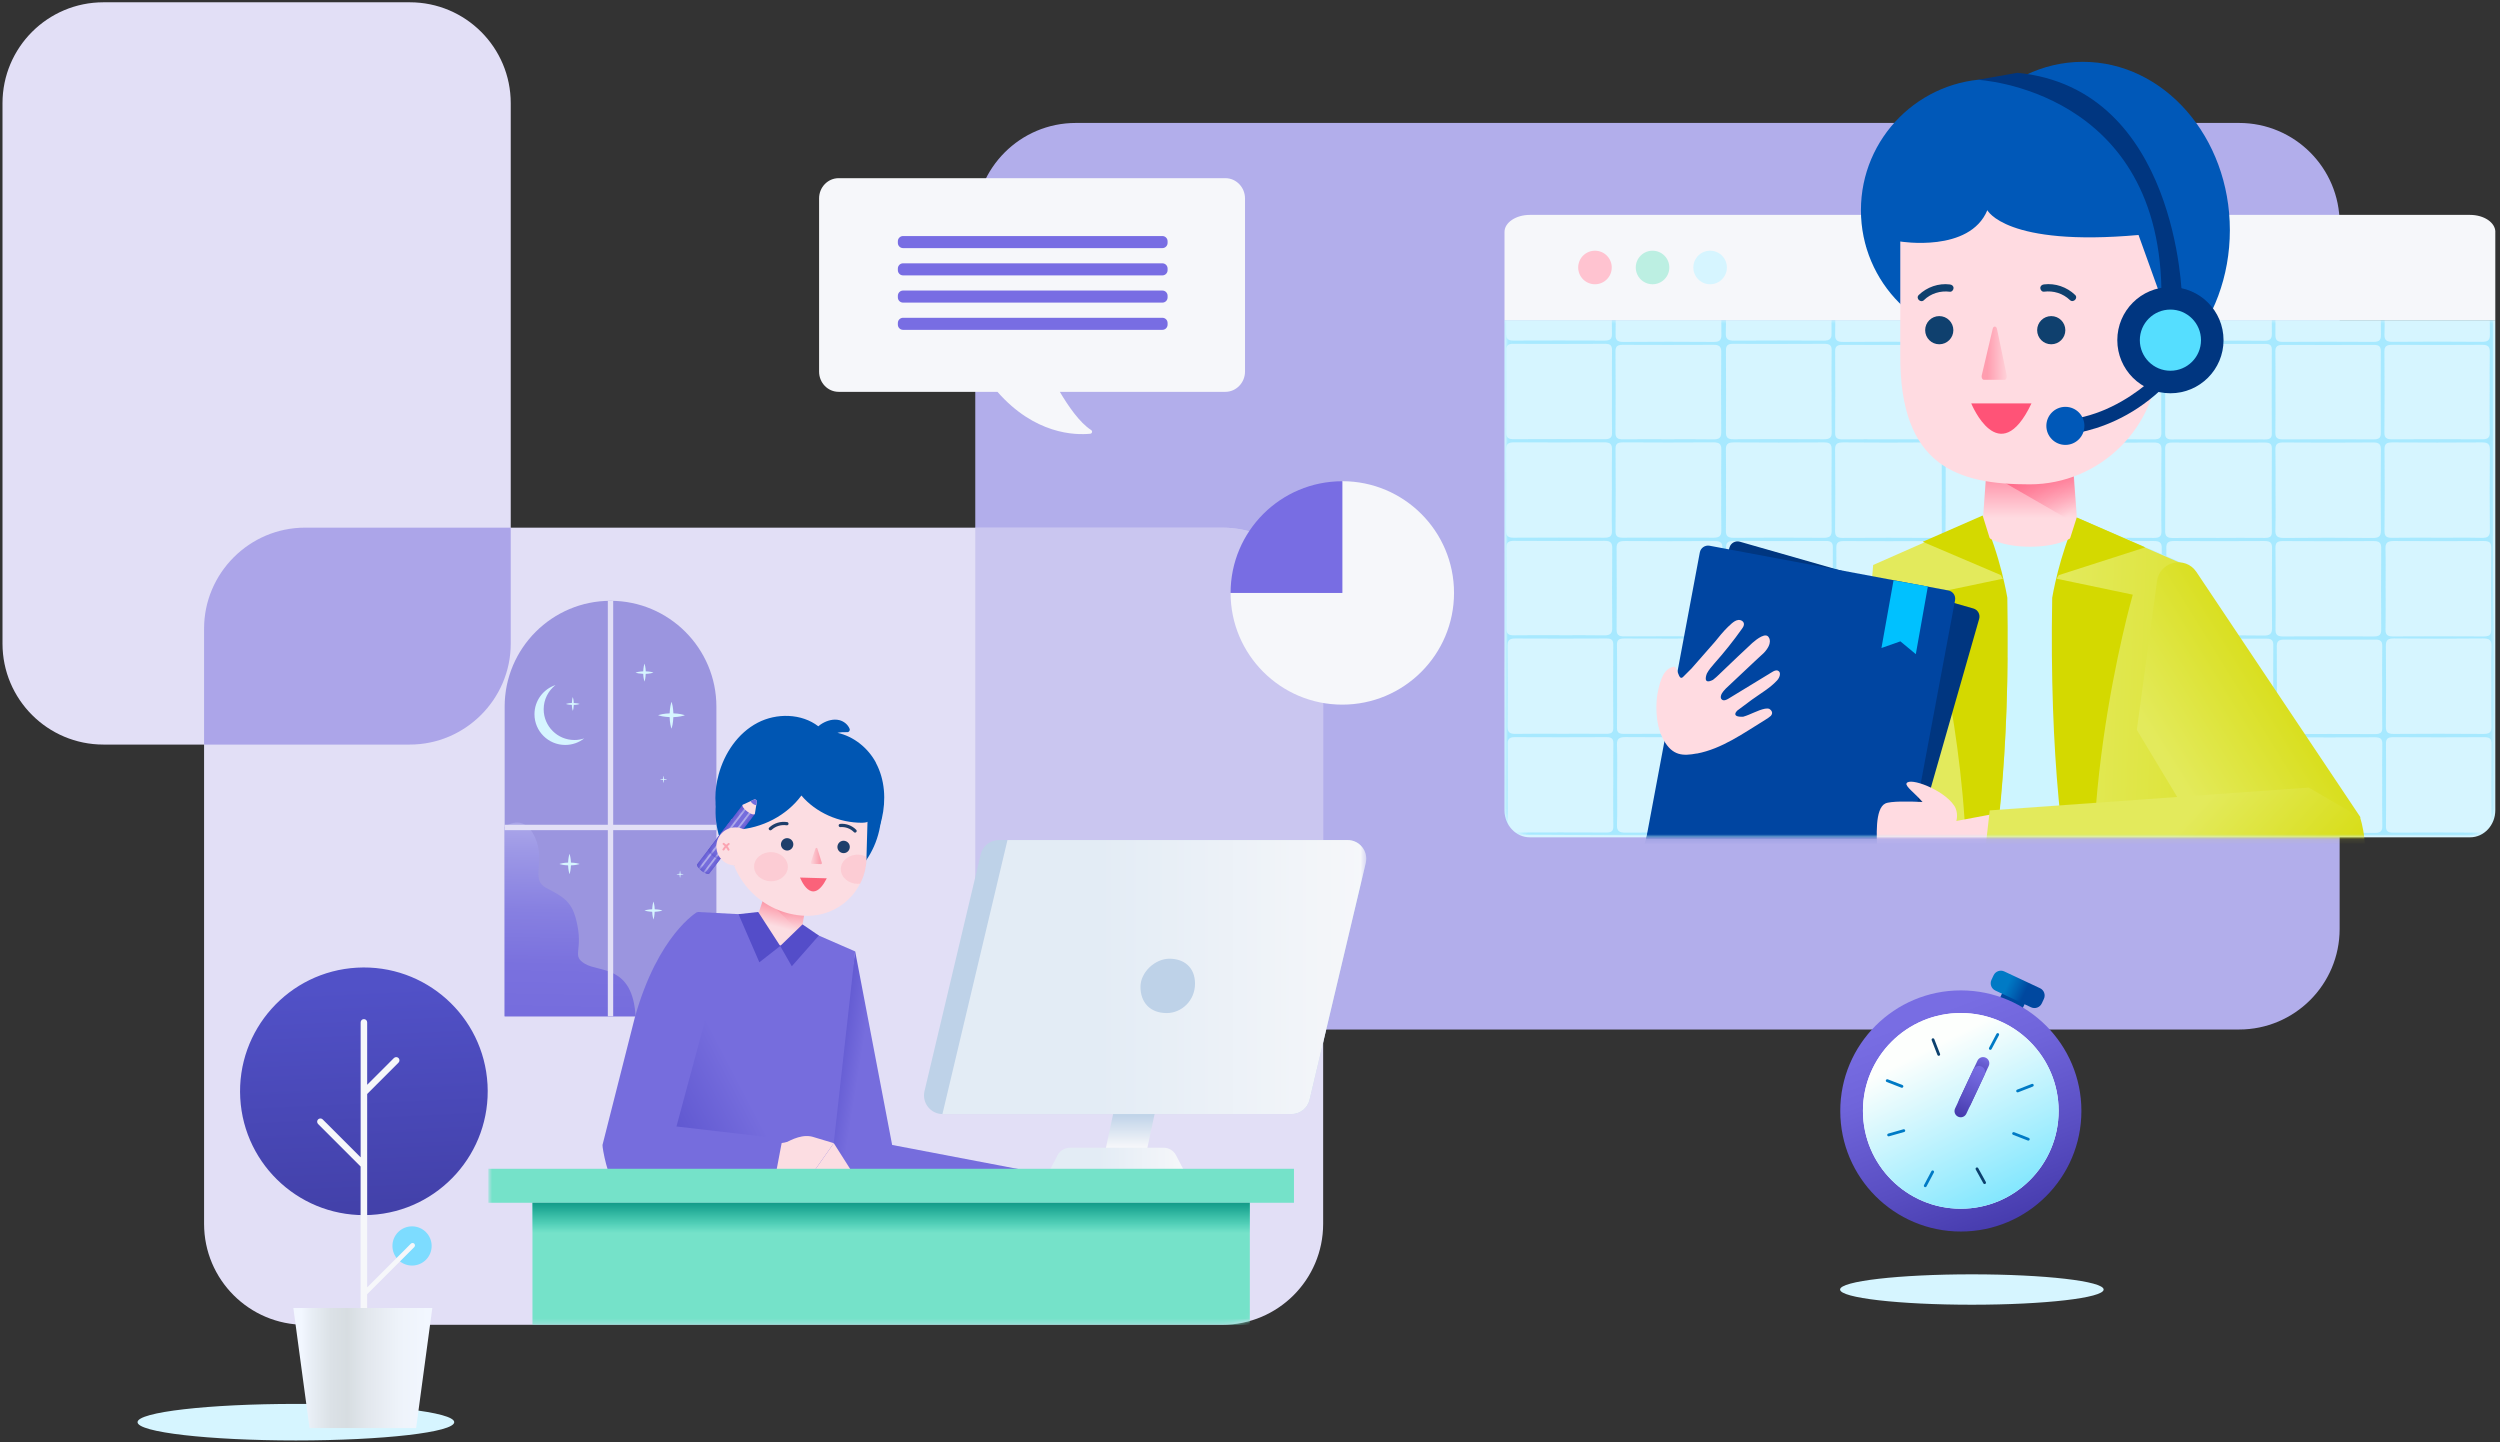 <svg width="475" height="274" viewBox="0 0 475 274" fill="none" xmlns="http://www.w3.org/2000/svg">
<rect x="0" y="0" width="475" height="274" fill="#333333" stroke="none"/>
<path d="M425.423 23.36H204.41C193.856 23.36 185.301 31.916 185.301 42.47V176.498C185.301 187.052 193.856 195.607 204.41 195.607H425.423C435.977 195.607 444.532 187.052 444.532 176.498V42.47C444.532 31.916 435.977 23.36 425.423 23.36Z" fill="#B2AEEB"/>
<path d="M97.041 122.285L97.041 19.617C97.041 9.023 88.453 0.435 77.859 0.435L19.657 0.435C9.063 0.435 0.475 9.023 0.475 19.617L0.475 122.285C0.475 132.879 9.063 141.468 19.657 141.468H77.859C88.453 141.468 97.041 132.879 97.041 122.285Z" fill="#E2DFF6"/>
<path d="M232.217 100.253H57.958C47.364 100.253 38.775 108.841 38.775 119.435V232.532C38.775 243.126 47.364 251.714 57.958 251.714H232.217C242.811 251.714 251.399 243.126 251.399 232.532V119.435C251.399 108.841 242.811 100.253 232.217 100.253Z" fill="#E2DFF6"/>
<path opacity="0.5" d="M232.218 100.253H185.301V176.489C185.301 187 193.899 195.598 204.41 195.598H251.391V119.435C251.391 108.887 242.756 100.253 232.209 100.253H232.218Z" fill="#B2AEEB"/>
<path opacity="0.5" d="M57.958 100.253C47.41 100.253 38.775 108.887 38.775 119.435V141.468H77.859C88.406 141.468 97.041 132.833 97.041 122.286V100.253H57.958Z" fill="#766DDD"/>
<path d="M385.605 188.799L381.308 186.784L379.595 190.438L383.892 192.452L385.605 188.799Z" fill="#00489F"/>
<path d="M387.603 187.757L380.816 184.575C380.05 184.216 379.139 184.545 378.781 185.311L378.378 186.168C378.02 186.933 378.349 187.844 379.114 188.203L385.901 191.385C386.667 191.744 387.578 191.415 387.937 190.65L388.339 189.792C388.697 189.027 388.368 188.116 387.603 187.757Z" fill="url(#paint0_linear_482_6178)"/>
<path d="M372.558 233.99C385.21 233.99 395.466 223.734 395.466 211.082C395.466 198.431 385.21 188.175 372.558 188.175C359.907 188.175 349.651 198.431 349.651 211.082C349.651 223.734 359.907 233.99 372.558 233.99Z" fill="url(#paint1_linear_482_6178)"/>
<path d="M372.549 229.654C382.816 229.654 391.139 221.331 391.139 211.064C391.139 200.797 382.816 192.474 372.549 192.474C362.282 192.474 353.959 200.797 353.959 211.064C353.959 221.331 362.282 229.654 372.549 229.654Z" fill="white"/>
<path d="M372.549 229.654C382.816 229.654 391.139 221.331 391.139 211.064C391.139 200.797 382.816 192.474 372.549 192.474C362.282 192.474 353.959 200.797 353.959 211.064C353.959 221.331 362.282 229.654 372.549 229.654Z" fill="url(#paint2_linear_482_6178)"/>
<path d="M361.793 215.08C361.938 215.039 362.023 214.89 361.982 214.747C361.942 214.605 361.791 214.522 361.646 214.563L358.772 215.379C358.627 215.421 358.542 215.57 358.582 215.712C358.623 215.855 358.773 215.938 358.919 215.896L361.793 215.08Z" fill="url(#paint3_linear_482_6178)"/>
<path d="M361.618 206.506C361.565 206.642 361.409 206.718 361.264 206.662L358.479 205.58C358.343 205.528 358.267 205.371 358.323 205.227C358.376 205.091 358.533 205.015 358.677 205.071L361.462 206.152C361.598 206.205 361.674 206.362 361.618 206.506Z" fill="url(#paint4_linear_482_6178)"/>
<path d="M385.276 216.7C385.417 216.755 385.575 216.687 385.628 216.549C385.682 216.41 385.612 216.254 385.471 216.199L382.686 215.117C382.545 215.063 382.388 215.131 382.334 215.269C382.28 215.407 382.351 215.564 382.492 215.618L385.276 216.7Z" fill="url(#paint5_linear_482_6178)"/>
<path d="M368.106 200.428C368.161 200.569 368.317 200.639 368.456 200.585C368.594 200.531 368.662 200.373 368.607 200.233L367.522 197.449C367.467 197.309 367.31 197.239 367.172 197.292C367.034 197.346 366.966 197.504 367.021 197.645L368.106 200.428Z" fill="url(#paint6_linear_482_6178)"/>
<path d="M376.833 224.829C376.906 224.961 377.071 225.011 377.201 224.939C377.331 224.867 377.377 224.702 377.304 224.57L375.863 221.953C375.79 221.821 375.626 221.772 375.496 221.843C375.366 221.915 375.32 222.08 375.392 222.212L376.833 224.829Z" fill="url(#paint7_linear_482_6178)"/>
<path d="M386.233 206.449C386.374 206.394 386.444 206.237 386.39 206.099C386.336 205.961 386.178 205.893 386.038 205.948L383.254 207.033C383.114 207.088 383.044 207.245 383.097 207.383C383.151 207.521 383.309 207.589 383.45 207.534L386.233 206.449Z" fill="url(#paint8_linear_482_6178)"/>
<path d="M379.801 196.689C379.872 196.556 379.823 196.391 379.692 196.322C379.561 196.252 379.397 196.304 379.327 196.437L377.927 199.077C377.856 199.21 377.905 199.374 378.036 199.444C378.167 199.513 378.331 199.462 378.402 199.328L379.801 196.689Z" fill="url(#paint9_linear_482_6178)"/>
<path d="M367.437 222.781C367.507 222.648 367.458 222.484 367.327 222.414C367.196 222.344 367.033 222.396 366.962 222.529L365.562 225.169C365.491 225.302 365.54 225.467 365.671 225.536C365.802 225.606 365.966 225.554 366.037 225.421L367.437 222.781Z" fill="url(#paint10_linear_482_6178)"/>
<path d="M377.293 200.964L377.285 200.96C376.697 200.684 375.998 200.937 375.722 201.525L372.25 208.931C371.975 209.518 372.228 210.218 372.815 210.493L372.823 210.497C373.411 210.773 374.111 210.52 374.386 209.932L377.858 202.526C378.134 201.939 377.881 201.239 377.293 200.964Z" fill="url(#paint11_linear_482_6178)"/>
<path d="M376.511 202.64L376.502 202.637C375.915 202.361 375.215 202.614 374.94 203.202L371.467 210.607C371.192 211.195 371.445 211.894 372.033 212.17L372.041 212.174C372.628 212.449 373.328 212.196 373.603 211.609L377.076 204.203C377.351 203.616 377.098 202.916 376.511 202.64Z" fill="url(#paint12_linear_482_6178)"/>
<path d="M374.653 247.898C388.481 247.898 399.692 246.605 399.692 245.011C399.692 243.416 388.481 242.123 374.653 242.123C360.824 242.123 349.614 243.416 349.614 245.011C349.614 246.605 360.824 247.898 374.653 247.898Z" fill="#D6F5FF"/>
<path d="M255.034 133.88C266.756 133.88 276.265 124.371 276.265 112.649C276.265 100.927 266.756 91.427 255.034 91.427V112.649H233.812C233.812 124.371 243.311 133.88 255.034 133.88Z" fill="#F6F7FA"/>
<path d="M233.812 112.658H255.034V91.436C243.311 91.436 233.812 100.936 233.812 112.658Z" fill="#786DE3"/>
<path d="M155.626 37.688V70.614C155.626 72.736 157.293 74.449 159.342 74.449H189.518C196.604 82.528 204.246 82.701 207.152 82.409C207.516 82.373 207.625 81.899 207.306 81.699C205.12 80.305 202.916 77.072 201.368 74.449H232.819C234.868 74.449 236.553 72.718 236.553 70.596V37.706C236.553 35.584 234.877 33.853 232.819 33.853H159.342C157.293 33.853 155.626 35.575 155.626 37.688Z" fill="#F6F7FA"/>
<path d="M171.584 47.142L220.85 47.142C221.399 47.142 221.843 46.698 221.843 46.149V45.84C221.843 45.291 221.399 44.847 220.85 44.847L171.584 44.847C171.035 44.847 170.591 45.291 170.591 45.84V46.149C170.591 46.698 171.035 47.142 171.584 47.142Z" fill="#786DE3"/>
<path d="M171.584 52.325L220.85 52.325C221.399 52.325 221.843 51.88 221.843 51.332V51.022C221.843 50.474 221.399 50.029 220.85 50.029L171.584 50.029C171.035 50.029 170.591 50.474 170.591 51.022V51.332C170.591 51.88 171.035 52.325 171.584 52.325Z" fill="#786DE3"/>
<path d="M171.584 57.498L220.85 57.498C221.399 57.498 221.843 57.054 221.843 56.505V56.196C221.843 55.648 221.399 55.203 220.85 55.203L171.584 55.203C171.035 55.203 170.591 55.648 170.591 56.196V56.505C170.591 57.054 171.035 57.498 171.584 57.498Z" fill="#786DE3"/>
<path d="M171.584 62.672L220.85 62.672C221.399 62.672 221.843 62.227 221.843 61.679V61.369C221.843 60.821 221.399 60.377 220.85 60.377L171.584 60.377C171.035 60.377 170.591 60.821 170.591 61.369V61.679C170.591 62.227 171.035 62.672 171.584 62.672Z" fill="#786DE3"/>
<path d="M474.107 60.823V153.946C474.107 156.779 471.975 159.092 469.297 159.092H290.656C288.006 159.092 285.847 156.779 285.847 153.946V60.823H474.097H474.107Z" fill="#D6F5FF"/>
<mask id="mask0_482_6178" style="mask-type:luminance" maskUnits="userSpaceOnUse" x="285" y="60" width="190" height="100">
<path d="M474.107 60.823V153.946C474.107 156.779 471.975 159.092 469.297 159.092H290.656C288.006 159.092 285.847 156.779 285.847 153.946V60.823H474.097H474.107Z" fill="white"/>
</mask>
<g mask="url(#mask0_482_6178)">
<g opacity="0.22">
<mask id="mask1_482_6178" style="mask-type:luminance" maskUnits="userSpaceOnUse" x="285" y="49" width="190" height="111">
<path d="M474.107 49.656L473.76 153.573C473.76 153.755 473.751 153.937 473.733 154.119C473.46 156.906 471.101 159.092 468.241 159.092H291.367C288.507 159.092 286.157 156.915 285.874 154.119C285.856 153.937 285.847 153.755 285.847 153.573L286.193 49.656H474.107Z" fill="white"/>
</mask>
<g mask="url(#mask1_482_6178)">
<path d="M379.517 27.495C402.789 27.495 426.06 27.495 449.332 27.495C456.837 27.495 464.352 27.495 471.857 27.495C473.706 27.495 473.724 27.505 473.724 29.172C473.724 47.752 473.724 66.333 473.724 84.905C473.724 96.527 473.578 108.15 473.861 119.772C474.161 132.186 473.906 144.592 474.043 156.997C474.061 158.737 474.025 158.746 472.112 158.755C458.358 158.755 444.596 158.755 430.842 158.755C410.886 158.755 390.921 158.755 370.964 158.755C350.115 158.755 329.276 158.846 308.427 158.701C301.34 158.655 294.254 158.646 287.168 158.591C286.184 158.591 285.802 158.418 285.802 157.425C285.783 151.514 285.774 145.603 285.765 139.682C285.765 134.145 286.002 128.598 285.765 123.069C285.465 116.201 285.738 109.334 285.51 102.475C285.328 97.065 285.538 91.645 285.547 86.235C285.565 80.032 285.547 73.829 285.547 67.627C285.547 61.424 285.547 55.221 285.547 49.019C285.547 42.233 285.574 35.447 285.51 28.661C285.501 27.623 285.838 27.414 286.904 27.414C294.227 27.459 301.55 27.468 308.864 27.468C328.265 27.468 347.665 27.468 367.066 27.468C371.219 27.468 375.364 27.468 379.517 27.468V27.495ZM368.942 93.257C368.942 90.68 368.897 88.093 368.97 85.515C368.997 84.459 368.687 84.049 367.412 84.058C361.683 84.113 355.954 84.104 350.216 84.058C349.095 84.058 348.658 84.313 348.667 85.388C348.722 90.552 348.713 95.708 348.667 100.872C348.667 101.81 348.931 102.211 350.079 102.202C355.899 102.165 361.728 102.165 367.549 102.202C368.696 102.202 368.97 101.81 368.951 100.872C368.897 98.331 368.933 95.799 368.933 93.257H368.942ZM431.917 149.137C431.917 146.596 431.871 144.054 431.935 141.522C431.963 140.466 431.662 140.056 430.387 140.065C424.658 140.12 418.929 140.111 413.199 140.065C412.088 140.065 411.633 140.311 411.642 141.386C411.697 146.55 411.687 151.705 411.642 156.87C411.642 157.808 411.888 158.209 413.045 158.2C418.865 158.154 424.694 158.154 430.514 158.2C431.662 158.2 431.944 157.817 431.926 156.879C431.871 154.301 431.908 151.715 431.908 149.137H431.917ZM348.977 149.137C348.977 151.715 349.013 154.301 348.959 156.879C348.94 157.817 349.214 158.218 350.361 158.209C356.191 158.172 362.011 158.172 367.84 158.209C368.833 158.209 369.252 157.963 369.243 157.006C369.206 151.76 369.206 146.514 369.243 141.267C369.243 140.311 368.842 140.065 367.84 140.065C362.011 140.092 356.191 140.101 350.361 140.065C349.205 140.065 348.94 140.457 348.959 141.395C349.013 143.972 348.977 146.559 348.977 149.137ZM368.942 37.232C368.942 34.573 368.915 31.904 368.96 29.244C368.979 28.379 368.633 28.078 367.658 28.088C361.738 28.115 355.826 28.115 349.906 28.088C348.995 28.088 348.685 28.388 348.685 29.19C348.713 34.472 348.713 39.764 348.685 45.047C348.685 45.913 349.013 46.213 349.988 46.213C355.863 46.186 361.728 46.186 367.603 46.213C368.642 46.213 368.988 45.894 368.97 44.974C368.915 42.397 368.951 39.81 368.951 37.232H368.942ZM421.37 46.195C424.257 46.195 427.144 46.149 430.032 46.213C431.225 46.24 431.662 45.949 431.653 44.819C431.589 39.701 431.607 34.582 431.653 29.463C431.653 28.47 431.38 28.069 430.177 28.078C424.403 28.124 418.619 28.115 412.844 28.078C411.788 28.078 411.36 28.315 411.369 29.345C411.414 34.545 411.414 39.746 411.369 44.956C411.36 45.985 411.797 46.231 412.853 46.222C415.695 46.177 418.537 46.204 421.379 46.204L421.37 46.195ZM411.387 74.267C411.387 76.935 411.405 79.595 411.378 82.264C411.369 83.074 411.587 83.493 412.617 83.493C418.537 83.466 424.457 83.475 430.378 83.493C431.234 83.493 431.653 83.257 431.644 82.419C431.616 77.09 431.616 71.762 431.644 66.424C431.644 65.605 431.298 65.341 430.405 65.341C424.485 65.359 418.564 65.368 412.644 65.341C411.642 65.341 411.36 65.687 411.369 66.525C411.405 69.102 411.387 71.689 411.387 74.267ZM348.694 55.768C348.694 58.345 348.74 60.932 348.676 63.51C348.649 64.566 348.95 64.976 350.225 64.967C355.954 64.912 361.683 64.921 367.421 64.967C368.532 64.967 368.988 64.721 368.979 63.646C368.924 58.482 368.933 53.327 368.979 48.162C368.979 47.224 368.733 46.823 367.576 46.833C361.756 46.878 355.926 46.878 350.106 46.833C348.959 46.833 348.676 47.215 348.694 48.153C348.749 50.694 348.713 53.227 348.713 55.768H348.694ZM431.917 130.447C431.917 127.823 431.899 125.2 431.926 122.586C431.926 121.785 431.717 121.347 430.687 121.347C424.731 121.375 418.765 121.366 412.799 121.347C411.952 121.347 411.651 121.648 411.66 122.386C411.678 127.714 411.678 133.033 411.66 138.362C411.66 139.163 411.979 139.464 412.881 139.464C418.792 139.446 424.712 139.437 430.624 139.464C431.58 139.464 431.944 139.181 431.926 138.307C431.881 135.684 431.908 133.07 431.908 130.447H431.917ZM421.661 102.193C424.548 102.193 427.436 102.174 430.323 102.202C431.261 102.211 431.662 101.965 431.653 101.072C431.616 95.79 431.616 90.507 431.653 85.224C431.653 84.331 431.27 84.085 430.332 84.085C424.466 84.113 418.601 84.113 412.726 84.085C411.669 84.085 411.369 84.422 411.378 85.333C411.414 90.534 411.414 95.735 411.378 100.936C411.378 101.938 411.797 102.229 412.862 102.22C415.795 102.174 418.728 102.202 421.661 102.202V102.193ZM410.658 93.194C410.658 90.616 410.622 88.038 410.676 85.452C410.704 84.441 410.367 84.067 409.183 84.076C403.499 84.122 397.816 84.122 392.141 84.076C391.012 84.076 390.574 84.368 390.584 85.415C390.629 90.57 390.62 95.735 390.584 100.89C390.584 101.847 390.93 102.211 392.032 102.202C397.761 102.165 403.49 102.165 409.219 102.202C410.303 102.202 410.704 101.919 410.676 100.927C410.613 98.349 410.658 95.771 410.658 93.185V93.194ZM306.978 55.831C306.978 58.409 307.015 60.987 306.96 63.574C306.942 64.557 307.224 64.976 308.436 64.967C314.165 64.921 319.894 64.921 325.623 64.967C326.743 64.967 327.062 64.585 327.062 63.646C327.035 58.491 327.026 53.327 327.062 48.171C327.071 47.106 326.607 46.833 325.487 46.842C319.803 46.878 314.119 46.887 308.445 46.842C307.243 46.833 306.942 47.233 306.96 48.235C307.015 50.776 306.978 53.309 306.978 55.85V55.831ZM452.62 149.146C452.62 146.559 452.584 143.982 452.638 141.395C452.657 140.438 452.356 140.074 451.217 140.083C445.479 140.129 439.741 140.129 434.003 140.083C432.855 140.083 432.582 140.484 432.591 141.413C432.627 146.577 432.627 151.742 432.591 156.915C432.591 157.872 432.91 158.245 434.03 158.245C439.768 158.209 445.507 158.209 451.245 158.245C452.402 158.245 452.657 157.826 452.638 156.897C452.593 154.31 452.62 151.733 452.62 149.146ZM473.05 37.178C473.05 34.554 473.032 31.931 473.059 29.308C473.068 28.507 472.868 28.078 471.83 28.088C465.955 28.115 460.089 28.115 454.214 28.088C453.376 28.088 453.057 28.379 453.057 29.117C453.076 34.445 453.076 39.773 453.057 45.102C453.057 45.913 453.394 46.204 454.287 46.195C460.116 46.177 465.936 46.168 471.766 46.195C472.74 46.195 473.077 45.885 473.059 45.029C473.014 42.406 473.041 39.783 473.041 37.16L473.05 37.178ZM306.978 37.26C306.978 39.837 306.997 42.415 306.969 45.002C306.96 45.812 307.188 46.222 308.217 46.213C314.083 46.186 319.958 46.186 325.824 46.213C326.734 46.213 327.053 45.876 327.053 45.093C327.035 39.81 327.035 34.527 327.053 29.244C327.053 28.37 326.652 28.097 325.714 28.097C319.894 28.124 314.065 28.124 308.245 28.097C307.252 28.097 306.96 28.443 306.969 29.281C307.006 31.94 306.988 34.609 306.988 37.269L306.978 37.26ZM410.658 55.968C410.658 53.345 410.631 50.722 410.676 48.108C410.686 47.242 410.449 46.823 409.356 46.833C403.536 46.869 397.715 46.86 391.895 46.833C390.911 46.833 390.593 47.179 390.593 48.017C390.611 53.254 390.62 58.5 390.593 63.747C390.593 64.685 391.012 64.958 392.014 64.958C397.788 64.931 403.563 64.931 409.338 64.958C410.394 64.958 410.704 64.603 410.686 63.71C410.64 61.133 410.667 58.555 410.667 55.968H410.658ZM421.452 64.73C424.339 64.73 427.235 64.694 430.123 64.749C431.27 64.767 431.662 64.43 431.653 63.391C431.607 58.309 431.598 53.227 431.653 48.153C431.662 47.069 431.197 46.833 430.095 46.833C424.357 46.869 418.628 46.869 412.89 46.833C411.751 46.833 411.35 47.124 411.36 48.181C411.405 53.263 411.414 58.345 411.36 63.419C411.35 64.493 411.806 64.776 412.917 64.749C415.759 64.703 418.601 64.73 421.452 64.73ZM452.356 55.886C452.356 53.309 452.32 50.722 452.374 48.144C452.392 47.197 452.083 46.814 450.953 46.823C445.215 46.86 439.486 46.86 433.748 46.823C432.618 46.823 432.318 47.197 432.327 48.144C432.363 53.309 432.363 58.473 432.327 63.637C432.327 64.585 432.618 64.967 433.748 64.958C439.486 64.921 445.215 64.921 450.953 64.958C452.092 64.958 452.392 64.585 452.374 63.637C452.32 61.06 452.356 58.473 452.356 55.895V55.886ZM453.076 55.886C453.076 58.427 453.121 60.968 453.048 63.501C453.021 64.566 453.349 64.967 454.615 64.949C460.253 64.894 465.891 64.903 471.529 64.949C472.649 64.949 473.087 64.694 473.077 63.619C473.023 58.455 473.032 53.299 473.077 48.135C473.077 47.188 472.813 46.805 471.666 46.814C465.936 46.86 460.198 46.86 454.469 46.814C453.312 46.814 453.039 47.206 453.057 48.144C453.103 50.722 453.076 53.309 453.076 55.886ZM306.268 74.458C306.268 71.835 306.241 69.212 306.286 66.597C306.295 65.732 306.059 65.313 304.966 65.322C299.145 65.359 293.325 65.35 287.496 65.322C286.512 65.322 286.193 65.668 286.193 66.506C286.212 71.753 286.221 76.99 286.193 82.236C286.193 83.175 286.612 83.457 287.614 83.448C293.389 83.421 299.164 83.421 304.938 83.448C306.004 83.448 306.304 83.084 306.286 82.191C306.241 79.613 306.268 77.036 306.268 74.449V74.458ZM347.993 74.412C347.993 71.789 347.966 69.166 348.011 66.552C348.03 65.632 347.656 65.322 346.627 65.322C340.852 65.35 335.078 65.359 329.303 65.322C328.265 65.322 327.928 65.65 327.928 66.561C327.955 71.762 327.964 76.963 327.928 82.163C327.928 83.138 328.283 83.466 329.385 83.457C335.114 83.421 340.843 83.421 346.572 83.457C347.674 83.457 348.039 83.12 348.02 82.154C347.966 79.577 348.002 76.999 348.002 74.421L347.993 74.412ZM369.671 74.485C369.671 77.072 369.689 79.65 369.662 82.236C369.653 83.047 369.89 83.457 370.91 83.448C376.739 83.421 382.568 83.421 388.398 83.448C389.363 83.448 389.709 83.138 389.709 82.282C389.682 77.036 389.682 71.78 389.709 66.534C389.709 65.596 389.317 65.322 388.306 65.322C382.568 65.35 376.83 65.359 371.101 65.322C369.999 65.322 369.634 65.641 369.653 66.616C369.707 69.239 369.671 71.862 369.671 74.485ZM452.356 37.132C452.356 34.554 452.32 31.968 452.374 29.39C452.392 28.452 452.11 28.06 450.962 28.069C445.224 28.115 439.495 28.115 433.757 28.069C432.627 28.069 432.327 28.434 432.336 29.39C432.372 34.554 432.372 39.719 432.336 44.883C432.336 45.831 432.618 46.222 433.757 46.213C439.495 46.177 445.224 46.177 450.962 46.213C452.092 46.213 452.402 45.84 452.383 44.892C452.329 42.315 452.365 39.728 452.365 37.15L452.356 37.132ZM400.794 158.191C403.727 158.191 406.66 158.172 409.602 158.2C410.522 158.209 410.959 157.981 410.95 157.079C410.922 151.796 410.922 146.514 410.95 141.222C410.95 140.347 410.594 140.065 409.638 140.065C403.818 140.092 397.989 140.092 392.168 140.065C391.185 140.065 390.857 140.402 390.866 141.249C390.884 146.495 390.893 151.733 390.866 156.979C390.866 157.908 391.267 158.218 392.278 158.2C395.119 158.163 397.961 158.191 400.803 158.191H400.794ZM358.714 83.466C361.646 83.466 364.579 83.448 367.512 83.475C368.478 83.484 368.96 83.275 368.951 82.291C368.915 77.09 368.915 71.889 368.951 66.689C368.951 65.823 368.605 65.514 367.649 65.523C361.783 65.541 355.908 65.55 350.043 65.523C349.004 65.523 348.667 65.851 348.676 66.77C348.713 71.926 348.713 77.09 348.676 82.246C348.676 83.165 349.031 83.493 350.052 83.475C352.939 83.439 355.826 83.457 358.714 83.466ZM389.964 149.201C389.964 146.532 389.946 143.872 389.973 141.204C389.973 140.438 389.718 140.056 388.78 140.065C382.905 140.083 377.03 140.083 371.156 140.065C370.245 140.065 369.935 140.384 369.935 141.176C369.953 146.468 369.962 151.76 369.935 157.043C369.935 157.935 370.327 158.181 371.265 158.181C377.049 158.154 382.832 158.154 388.616 158.181C389.664 158.181 390.01 157.854 389.992 156.943C389.946 154.365 389.973 151.778 389.973 149.192L389.964 149.201ZM327.937 37.123C327.937 39.71 327.973 42.287 327.918 44.874C327.9 45.831 328.237 46.195 329.358 46.186C335.096 46.149 340.834 46.149 346.572 46.186C347.693 46.186 348.011 45.831 348.011 44.874C347.975 39.71 347.975 34.545 348.011 29.372C348.011 28.416 347.693 28.051 346.572 28.06C340.834 28.097 335.096 28.097 329.358 28.06C328.237 28.06 327.9 28.416 327.918 29.372C327.973 31.959 327.937 34.536 327.937 37.123ZM338.247 158.163C341.135 158.163 344.022 158.136 346.909 158.181C347.957 158.2 348.285 157.854 348.276 156.943C348.248 151.705 348.248 146.459 348.276 141.222C348.276 140.356 347.929 140.056 346.964 140.056C341.144 140.083 335.323 140.083 329.503 140.056C328.529 140.056 328.201 140.384 328.21 141.231C328.237 146.468 328.237 151.715 328.21 156.952C328.21 157.872 328.565 158.19 329.594 158.172C332.482 158.127 335.369 158.154 338.256 158.154L338.247 158.163ZM306.259 93.157C306.259 90.58 306.222 87.993 306.277 85.415C306.304 84.404 305.958 84.031 304.774 84.04C299.091 84.085 293.407 84.076 287.724 84.04C286.585 84.04 286.157 84.34 286.166 85.388C286.212 90.543 286.202 95.708 286.166 100.863C286.166 101.828 286.521 102.174 287.623 102.165C293.352 102.129 299.082 102.129 304.811 102.165C305.895 102.165 306.286 101.874 306.268 100.881C306.204 98.303 306.25 95.726 306.25 93.139L306.259 93.157ZM327.035 93.185C327.035 90.607 326.999 88.029 327.053 85.442C327.071 84.45 326.753 84.04 325.55 84.049C319.821 84.094 314.092 84.085 308.363 84.049C307.37 84.049 306.942 84.286 306.951 85.242C306.988 90.479 306.988 95.726 306.951 100.963C306.951 101.91 307.352 102.174 308.354 102.165C314.083 102.138 319.812 102.129 325.541 102.165C326.734 102.165 327.071 101.774 327.053 100.781C326.999 98.24 327.035 95.708 327.035 93.166V93.185ZM327.937 93.066C327.937 95.644 327.973 98.222 327.918 100.799C327.9 101.792 328.219 102.193 329.412 102.184C335.096 102.138 340.77 102.147 346.454 102.184C347.574 102.184 348.02 101.91 348.011 100.854C347.966 95.698 347.975 90.534 348.011 85.379C348.011 84.431 347.72 84.049 346.59 84.058C340.861 84.094 335.132 84.104 329.403 84.058C328.192 84.049 327.9 84.477 327.918 85.461C327.973 87.993 327.937 90.534 327.937 93.075V93.066ZM306.259 37.123C306.259 34.5 306.222 31.877 306.277 29.253C306.295 28.324 305.904 28.024 304.884 28.033C299.154 28.06 293.416 28.06 287.687 28.033C286.64 28.033 286.166 28.297 286.175 29.299C286.212 34.5 286.212 39.701 286.175 44.911C286.175 45.913 286.603 46.195 287.669 46.186C293.398 46.149 299.136 46.149 304.865 46.186C306.013 46.186 306.295 45.803 306.277 44.865C306.232 42.287 306.259 39.701 306.259 37.123ZM307.252 149.128C307.252 151.669 307.315 154.21 307.224 156.742C307.179 157.935 307.68 158.218 308.919 158.2C314.511 158.154 320.104 158.154 325.687 158.2C326.871 158.2 327.345 157.926 327.336 156.797C327.281 151.678 327.281 146.559 327.336 141.44C327.345 140.302 326.853 140.038 325.687 140.047C320.094 140.092 314.502 140.092 308.919 140.047C307.671 140.038 307.179 140.32 307.224 141.504C307.315 144.036 307.252 146.577 307.252 149.119V149.128ZM306.523 149.164C306.523 146.541 306.496 143.918 306.541 141.304C306.559 140.402 306.259 140.047 305.193 140.056C299.419 140.092 293.644 140.083 287.869 140.056C286.858 140.056 286.457 140.347 286.457 141.276C286.485 146.514 286.485 151.76 286.457 156.997C286.457 157.835 286.776 158.181 287.76 158.181C293.58 158.154 299.4 158.154 305.221 158.181C306.177 158.181 306.541 157.899 306.532 157.025C306.487 154.401 306.514 151.787 306.514 149.164H306.523ZM410.649 37.178C410.649 34.6 410.613 32.013 410.667 29.436C410.695 28.434 410.367 28.042 409.174 28.051C403.49 28.097 397.806 28.097 392.123 28.051C390.993 28.051 390.547 28.334 390.556 29.39C390.602 34.545 390.593 39.71 390.556 44.865C390.556 45.821 390.884 46.195 392.004 46.186C397.734 46.149 403.463 46.149 409.192 46.186C410.267 46.186 410.686 45.903 410.658 44.911C410.594 42.333 410.64 39.755 410.64 37.169L410.649 37.178ZM432.345 93.066C432.345 95.607 432.4 98.149 432.318 100.69C432.281 101.801 432.627 102.22 433.957 102.211C439.55 102.147 445.151 102.165 450.744 102.211C451.928 102.22 452.392 101.956 452.374 100.817C452.31 95.698 452.329 90.57 452.374 85.452C452.374 84.45 452.074 84.058 450.88 84.067C445.197 84.113 439.504 84.113 433.821 84.067C432.618 84.058 432.309 84.45 432.327 85.452C432.382 87.993 432.345 90.534 432.345 93.075V93.066ZM463.067 102.174C465.864 102.174 468.66 102.129 471.456 102.193C472.649 102.22 473.087 101.929 473.077 100.799C473.014 95.68 473.032 90.561 473.077 85.442C473.077 84.441 472.786 84.049 471.593 84.058C465.909 84.104 460.226 84.094 454.533 84.058C453.467 84.058 453.048 84.313 453.057 85.324C453.103 90.525 453.103 95.735 453.057 100.936C453.057 101.965 453.504 102.202 454.551 102.184C457.393 102.138 460.235 102.165 463.077 102.165L463.067 102.174ZM453.349 149.064C453.349 151.687 453.376 154.31 453.331 156.934C453.312 157.817 453.595 158.209 454.67 158.2C460.453 158.163 466.237 158.163 472.021 158.2C473.077 158.2 473.387 157.844 473.387 156.952C473.36 151.742 473.36 146.532 473.387 141.331C473.387 140.448 473.114 140.065 472.039 140.065C466.255 140.101 460.472 140.101 454.688 140.065C453.631 140.065 453.312 140.411 453.331 141.313C453.376 143.9 453.349 146.477 453.349 149.064ZM327.244 111.929C327.244 109.352 327.208 106.774 327.263 104.187C327.281 103.195 326.98 102.785 325.778 102.794C320.094 102.839 314.411 102.83 308.727 102.794C307.607 102.794 307.142 103.067 307.152 104.124C307.197 109.279 307.188 114.443 307.152 119.599C307.152 120.546 307.461 120.928 308.591 120.919C314.32 120.883 320.049 120.874 325.778 120.919C326.999 120.928 327.272 120.509 327.254 119.526C327.199 116.985 327.235 114.452 327.235 111.911L327.244 111.929ZM327.973 111.756C327.973 114.334 328.01 116.912 327.955 119.498C327.937 120.427 328.31 120.737 329.339 120.728C335.205 120.701 341.08 120.701 346.946 120.728C347.911 120.728 348.248 120.409 348.239 119.553C348.212 114.352 348.212 109.151 348.239 103.951C348.239 103.085 347.893 102.776 346.927 102.785C341.062 102.803 335.187 102.812 329.321 102.785C328.283 102.785 327.937 103.113 327.955 104.033C328 106.61 327.973 109.188 327.973 111.775V111.756ZM368.97 111.902C368.97 109.279 368.942 106.656 368.988 104.042C369.006 103.131 368.651 102.803 367.612 102.803C361.838 102.83 356.063 102.83 350.288 102.803C349.259 102.803 348.904 103.122 348.904 104.033C348.94 109.233 348.94 114.434 348.904 119.635C348.904 120.601 349.25 120.938 350.352 120.938C356.081 120.901 361.81 120.901 367.54 120.938C368.642 120.938 369.015 120.619 368.988 119.644C368.933 117.067 368.97 114.489 368.97 111.911V111.902ZM369.206 130.519C369.206 127.978 369.17 125.446 369.225 122.905C369.252 121.903 368.924 121.502 367.74 121.511C361.965 121.557 356.191 121.548 350.416 121.511C349.35 121.511 348.931 121.785 348.94 122.787C348.986 127.905 348.977 133.024 348.94 138.134C348.94 139.081 349.232 139.473 350.361 139.464C356.182 139.427 362.002 139.427 367.822 139.464C368.97 139.464 369.243 139.054 369.225 138.125C369.17 135.584 369.206 133.052 369.206 130.51V130.519ZM473.36 130.428C473.36 127.887 473.305 125.346 473.387 122.805C473.424 121.675 473.05 121.284 471.729 121.302C466.137 121.366 460.535 121.357 454.943 121.302C453.759 121.293 453.303 121.557 453.312 122.695C453.376 127.814 453.358 132.942 453.312 138.07C453.312 139.081 453.631 139.455 454.815 139.446C460.508 139.4 466.192 139.4 471.884 139.446C473.087 139.455 473.396 139.045 473.378 138.052C473.323 135.511 473.36 132.97 473.36 130.428ZM369.653 37.05C369.653 39.673 369.68 42.287 369.634 44.911C369.616 45.794 369.88 46.186 370.964 46.177C376.739 46.14 382.514 46.14 388.288 46.177C389.299 46.177 389.691 45.903 389.691 44.965C389.655 39.728 389.655 34.482 389.691 29.244C389.691 28.306 389.281 28.024 388.279 28.033C382.55 28.06 376.821 28.06 371.092 28.033C370.008 28.033 369.607 28.334 369.625 29.326C369.68 31.904 369.644 34.482 369.644 37.059L369.653 37.05ZM369.935 130.301C369.935 132.924 369.962 135.547 369.917 138.17C369.899 139.054 370.181 139.446 371.256 139.437C377.039 139.4 382.823 139.4 388.607 139.437C389.655 139.437 389.982 139.09 389.973 138.189C389.946 132.979 389.946 127.778 389.973 122.568C389.973 121.684 389.7 121.302 388.625 121.311C382.841 121.347 377.058 121.347 371.274 121.311C370.217 121.311 369.899 121.648 369.917 122.559C369.962 125.136 369.935 127.723 369.935 130.31V130.301ZM453.267 111.875C453.267 114.452 453.294 117.03 453.249 119.608C453.23 120.555 453.567 120.938 454.688 120.928C460.417 120.892 466.146 120.892 471.875 120.928C472.95 120.928 473.342 120.655 473.332 119.653C473.287 114.452 473.287 109.252 473.332 104.051C473.342 103.022 472.895 102.785 471.848 102.794C466.164 102.821 460.481 102.839 454.806 102.794C453.531 102.785 453.212 103.222 453.24 104.269C453.303 106.801 453.258 109.343 453.258 111.884L453.267 111.875ZM296.531 139.418C299.419 139.418 302.306 139.4 305.193 139.427C306.122 139.437 306.532 139.191 306.523 138.298C306.487 133.015 306.487 127.732 306.523 122.45C306.523 121.566 306.141 121.302 305.202 121.311C299.428 121.338 293.653 121.347 287.878 121.311C286.758 121.311 286.439 121.694 286.439 122.632C286.467 127.787 286.476 132.951 286.439 138.107C286.43 139.172 286.886 139.464 288.015 139.437C290.857 139.382 293.699 139.418 296.54 139.418H296.531ZM307.243 130.283C307.243 132.942 307.27 135.611 307.224 138.271C307.215 139.127 307.552 139.446 308.518 139.437C314.338 139.409 320.158 139.409 325.987 139.437C326.953 139.437 327.317 139.127 327.308 138.271C327.29 133.024 327.281 127.787 327.308 122.541C327.308 121.621 326.935 121.302 325.915 121.311C320.14 121.338 314.365 121.338 308.591 121.311C307.552 121.311 307.206 121.621 307.224 122.541C307.27 125.118 307.243 127.696 307.243 130.283ZM348.257 130.474C348.257 127.814 348.239 125.146 348.266 122.486C348.275 121.63 347.938 121.311 346.964 121.32C341.144 121.347 335.323 121.347 329.503 121.32C328.529 121.32 328.192 121.63 328.201 122.486C328.228 127.723 328.228 132.97 328.201 138.207C328.201 139.118 328.538 139.446 329.576 139.446C335.351 139.418 341.125 139.418 346.9 139.446C347.929 139.446 348.294 139.127 348.285 138.216C348.239 135.638 348.266 133.061 348.266 130.483L348.257 130.474ZM432.363 111.756C432.363 114.38 432.4 117.003 432.345 119.626C432.327 120.61 432.728 120.938 433.812 120.928C439.55 120.892 445.279 120.901 451.017 120.928C452.028 120.928 452.429 120.637 452.429 119.708C452.402 114.498 452.392 109.297 452.429 104.087C452.429 103.104 452.028 102.794 450.944 102.803C445.206 102.839 439.477 102.839 433.739 102.803C432.573 102.794 432.318 103.213 432.336 104.142C432.382 106.683 432.354 109.224 432.354 111.766L432.363 111.756ZM410.713 111.902C410.713 109.315 410.676 106.738 410.731 104.151C410.758 103.104 410.33 102.785 409.183 102.794C403.49 102.83 397.806 102.83 392.114 102.794C391.057 102.794 390.62 103.049 390.629 104.06C390.675 109.224 390.675 114.389 390.629 119.553C390.629 120.591 391.012 120.928 392.168 120.919C397.861 120.883 403.545 120.874 409.237 120.919C410.458 120.928 410.749 120.491 410.731 119.508C410.686 116.966 410.713 114.425 410.713 111.884V111.902ZM369.662 93.03C369.662 95.607 369.698 98.194 369.644 100.772C369.625 101.765 369.935 102.193 371.137 102.184C376.866 102.138 382.605 102.147 388.334 102.184C389.39 102.184 389.7 101.837 389.7 100.936C389.673 95.735 389.673 90.525 389.7 85.324C389.7 84.441 389.436 84.049 388.361 84.058C382.586 84.094 376.803 84.094 371.028 84.058C369.99 84.058 369.634 84.368 369.653 85.288C369.698 87.865 369.671 90.452 369.671 93.03H369.662ZM421.497 120.737C424.339 120.737 427.19 120.701 430.032 120.755C431.197 120.774 431.698 120.491 431.689 119.353C431.635 114.27 431.644 109.188 431.689 104.105C431.689 103.149 431.371 102.785 430.25 102.794C424.512 102.83 418.783 102.83 413.045 102.794C411.933 102.794 411.596 103.14 411.605 104.105C411.642 109.188 411.651 114.27 411.605 119.353C411.596 120.491 412.088 120.783 413.263 120.755C416.014 120.701 418.765 120.737 421.515 120.737H421.497ZM389.919 111.729C389.919 109.188 389.882 106.647 389.937 104.105C389.955 103.167 389.682 102.757 388.534 102.757C382.796 102.794 377.067 102.794 371.329 102.757C370.245 102.757 369.844 103.094 369.853 104.069C369.89 109.188 369.88 114.316 369.853 119.435C369.853 120.318 370.163 120.71 371.219 120.71C377.003 120.683 382.787 120.683 388.561 120.71C389.6 120.71 389.946 120.382 389.928 119.462C389.882 116.884 389.91 114.298 389.91 111.72L389.919 111.729ZM400.83 139.427C403.718 139.427 406.614 139.391 409.501 139.446C410.622 139.464 410.941 139.099 410.931 138.134C410.895 133.052 410.895 127.969 410.931 122.887C410.931 121.885 410.622 121.475 409.429 121.484C403.736 121.52 398.052 121.52 392.36 121.484C391.194 121.484 390.82 121.867 390.829 122.878C390.866 127.96 390.866 133.042 390.829 138.125C390.829 139.09 391.176 139.455 392.287 139.437C395.129 139.382 397.979 139.418 400.821 139.418L400.83 139.427ZM452.611 130.538C452.611 127.96 452.584 125.373 452.629 122.796C452.647 121.912 452.374 121.511 451.299 121.52C445.525 121.548 439.741 121.548 433.966 121.52C432.928 121.52 432.591 121.867 432.591 122.777C432.618 127.942 432.618 133.097 432.591 138.262C432.591 139.081 432.864 139.473 433.866 139.473C439.695 139.446 445.516 139.446 451.345 139.473C452.329 139.473 452.647 139.127 452.629 138.28C452.593 135.702 452.611 133.115 452.611 130.538ZM306.25 55.85C306.25 53.263 306.213 50.685 306.268 48.099C306.286 47.16 305.986 46.751 304.847 46.76C299.109 46.796 293.371 46.796 287.642 46.76C286.549 46.76 286.166 47.106 286.175 48.071C286.212 53.199 286.202 58.318 286.175 63.446C286.175 64.339 286.494 64.721 287.55 64.712C293.334 64.685 299.118 64.685 304.902 64.712C305.94 64.712 306.286 64.375 306.268 63.464C306.222 60.923 306.25 58.382 306.25 55.841V55.85ZM473.041 74.531C473.041 71.99 473.005 69.457 473.059 66.916C473.077 65.923 472.786 65.504 471.584 65.514C465.9 65.559 460.216 65.55 454.533 65.514C453.485 65.514 453.03 65.76 453.039 66.78C453.085 71.935 453.076 77.099 453.039 82.255C453.039 83.202 453.458 83.466 454.451 83.466C460.18 83.439 465.909 83.43 471.638 83.466C472.768 83.466 473.077 83.084 473.05 82.136C472.995 79.595 473.032 77.063 473.032 74.522L473.041 74.531ZM432.336 74.367C432.336 76.99 432.363 79.613 432.318 82.236C432.3 83.156 432.682 83.475 433.711 83.475C439.486 83.448 445.27 83.448 451.044 83.475C452.001 83.475 452.365 83.175 452.356 82.309C452.329 77.108 452.329 71.898 452.356 66.698C452.356 65.832 452.001 65.523 451.044 65.532C445.27 65.55 439.486 65.559 433.711 65.532C432.691 65.532 432.309 65.841 432.318 66.761C432.363 69.303 432.336 71.844 432.336 74.376V74.367ZM410.64 74.494C410.64 71.908 410.604 69.33 410.658 66.743C410.676 65.805 410.276 65.514 409.265 65.514C403.526 65.541 397.788 65.541 392.059 65.514C390.993 65.514 390.556 65.814 390.565 66.807C390.602 71.935 390.602 77.054 390.565 82.182C390.565 83.175 390.993 83.475 392.059 83.475C397.797 83.448 403.536 83.448 409.265 83.475C410.285 83.475 410.676 83.184 410.658 82.246C410.613 79.668 410.64 77.081 410.64 74.494ZM316.87 83.457C319.757 83.457 322.654 83.43 325.541 83.475C326.607 83.493 327.044 83.184 327.035 82.182C326.999 77.054 326.999 71.935 327.035 66.807C327.035 65.814 326.616 65.504 325.541 65.514C319.803 65.541 314.065 65.541 308.336 65.514C307.325 65.514 306.933 65.805 306.942 66.743C306.978 71.908 306.978 77.072 306.942 82.236C306.942 83.165 307.315 83.484 308.336 83.466C311.177 83.43 314.028 83.457 316.87 83.457ZM369.653 55.613C369.653 58.236 369.68 60.859 369.634 63.482C369.616 64.412 369.999 64.721 371.019 64.721C376.748 64.694 382.486 64.694 388.215 64.721C389.29 64.721 389.691 64.412 389.691 63.428C389.655 58.309 389.655 53.181 389.691 48.062C389.691 47.078 389.308 46.76 388.224 46.76C382.495 46.796 376.757 46.787 371.028 46.76C370.008 46.76 369.625 47.06 369.634 47.989C369.68 50.53 369.653 53.072 369.653 55.613ZM327.918 55.74C327.918 58.282 327.964 60.823 327.9 63.364C327.873 64.412 328.31 64.73 329.449 64.721C335.141 64.685 340.825 64.685 346.518 64.721C347.592 64.721 348.002 64.412 347.993 63.428C347.957 58.309 347.957 53.181 347.993 48.062C347.993 47.069 347.592 46.76 346.518 46.769C340.825 46.796 335.141 46.805 329.449 46.769C328.31 46.769 327.873 47.078 327.9 48.126C327.964 50.667 327.918 53.208 327.918 55.749V55.74ZM296.24 120.701C299.082 120.701 301.932 120.664 304.774 120.719C305.922 120.737 306.332 120.382 306.323 119.344C306.286 114.261 306.286 109.179 306.323 104.096C306.323 103.158 306.004 102.748 304.884 102.757C299.145 102.794 293.407 102.794 287.669 102.757C286.576 102.757 286.212 103.085 286.221 104.06C286.257 109.188 286.266 114.307 286.221 119.435C286.221 120.446 286.649 120.728 287.705 120.71C290.547 120.664 293.398 120.692 296.24 120.692V120.701Z" fill="#00BDFD"/>
</g>
</g>
</g>
<path d="M474.107 44.073V60.823H285.856V44.073C285.856 42.287 288.015 40.83 290.666 40.83H469.307C471.975 40.83 474.116 42.287 474.116 44.073H474.107Z" fill="#F6F7FA"/>
<path d="M303.044 54.01C304.804 54.01 306.232 52.583 306.232 50.822C306.232 49.061 304.804 47.634 303.044 47.634C301.283 47.634 299.856 49.061 299.856 50.822C299.856 52.583 301.283 54.01 303.044 54.01Z" fill="#FFC3D0"/>
<path d="M313.983 54.01C315.743 54.01 317.171 52.583 317.171 50.822C317.171 49.061 315.743 47.634 313.983 47.634C312.222 47.634 310.795 49.061 310.795 50.822C310.795 52.583 312.222 54.01 313.983 54.01Z" fill="#BCEFE2"/>
<path d="M324.922 54.01C326.682 54.01 328.11 52.583 328.11 50.822C328.11 49.061 326.682 47.634 324.922 47.634C323.161 47.634 321.734 49.061 321.734 50.822C321.734 52.583 323.161 54.01 324.922 54.01Z" fill="#D6F5FF"/>
<mask id="mask2_482_6178" style="mask-type:luminance" maskUnits="userSpaceOnUse" x="303" y="8" width="158" height="152">
<path d="M303.444 159.083L460.216 159.083V8.295L303.444 8.295V159.083Z" fill="white"/>
</mask>
<g mask="url(#mask2_482_6178)">
<path d="M356.363 107.366L377.039 98.322H385.583H385.71H385.819H386.02H386.129H386.257H394.8L415.476 107.366L422.089 204.989H349.568L356.363 107.366Z" fill="#CDF5FF"/>
<path d="M356.363 107.366L377.039 98.322H385.583H385.71H385.819H386.02H386.129H386.257H394.8L415.476 107.366L422.089 204.989H349.568L356.363 107.366Z" fill="url(#paint13_linear_482_6178)"/>
<path d="M394.509 98.322L390.793 109.962L397.779 120.792L390.802 124.936C390.802 124.936 388.252 204.989 417.799 211.319H423.273L415.148 107.348" fill="url(#paint14_linear_482_6178)"/>
<path d="M376.356 98.322L380.528 109.962L368.659 114.962L381.393 124.936C381.393 124.936 382.613 205.38 353.121 211.319H347.601L355.899 107.348" fill="#E3EA5C"/>
<path d="M395.119 101.519L390.793 109.962L405.229 112.986C405.229 112.986 391.813 159.548 400.693 193.922C400.693 193.922 388.825 174.394 389.918 113.578C389.918 113.578 391.221 105.563 394.573 98.312" fill="#D4D900"/>
<path d="M376.183 101.519L380.509 109.962L366.073 112.986C366.073 112.986 367.248 117.048 368.669 123.652C372.057 139.418 376.875 169.694 370.618 193.913C370.618 193.913 382.486 174.385 381.393 113.569C381.393 113.569 380.09 105.554 376.739 98.303" fill="#D4D900"/>
<path d="M361.527 138.261C364.038 138.261 366.073 136.227 366.073 133.716C366.073 131.206 364.038 129.171 361.527 129.171C359.017 129.171 356.982 131.206 356.982 133.716C356.982 136.227 359.017 138.261 361.527 138.261Z" fill="#D4D900"/>
<path d="M378.506 64.867C392.274 64.867 403.435 53.706 403.435 39.937C403.435 26.169 392.274 15.008 378.506 15.008C364.737 15.008 353.576 26.169 353.576 39.937C353.576 53.706 364.737 64.867 378.506 64.867Z" fill="#0058B8"/>
<path d="M395.738 75.706C411.167 75.706 423.674 61.388 423.674 43.726C423.674 26.065 411.167 11.747 395.738 11.747C380.31 11.747 367.803 26.065 367.803 43.726C367.803 61.388 380.31 75.706 395.738 75.706Z" fill="#0058B8"/>
<path d="M408.427 72.746C412.924 72.746 416.569 69.1 416.569 64.603C416.569 60.105 412.924 56.46 408.427 56.46C403.929 56.46 400.284 60.105 400.284 64.603C400.284 69.1 403.929 72.746 408.427 72.746Z" fill="#FFDBE1"/>
<path d="M413.263 63.273C412.316 63.974 411.514 64.849 410.922 65.869C410.804 66.069 410.868 66.352 411.077 66.461C411.287 66.57 411.551 66.515 411.669 66.306C411.806 66.069 411.952 65.841 412.116 65.623C412.152 65.577 412.188 65.523 412.225 65.477C412.252 65.441 412.197 65.513 412.243 65.45C412.261 65.422 412.289 65.395 412.307 65.368C412.389 65.258 412.48 65.158 412.571 65.058C412.744 64.858 412.935 64.676 413.127 64.493C413.227 64.402 413.327 64.311 413.436 64.229C413.482 64.193 413.527 64.156 413.582 64.111C413.618 64.084 413.545 64.138 413.609 64.093C413.646 64.065 413.673 64.047 413.709 64.02C413.892 63.883 414.001 63.637 413.864 63.428C413.746 63.246 413.464 63.127 413.272 63.273H413.263Z" fill="#FF9DAF"/>
<path d="M411.068 64.02C411.068 64.02 411.123 64.056 411.15 64.084C411.168 64.102 411.223 64.138 411.177 64.102C411.232 64.147 411.286 64.184 411.332 64.23C411.441 64.311 411.541 64.403 411.642 64.494C411.833 64.676 412.024 64.858 412.197 65.058C412.279 65.159 412.37 65.25 412.452 65.35C412.471 65.377 412.498 65.404 412.516 65.432C412.534 65.45 412.571 65.505 412.534 65.459C412.58 65.514 412.616 65.568 412.653 65.623C412.817 65.842 412.962 66.069 413.099 66.306C413.217 66.507 413.5 66.589 413.691 66.461C413.882 66.334 413.964 66.079 413.846 65.869C413.254 64.849 412.452 63.974 411.505 63.273C411.323 63.136 411.013 63.237 410.913 63.428C410.795 63.656 410.877 63.874 411.068 64.02Z" fill="#FF9DAF"/>
<path d="M376.611 100.608C376.611 100.544 376.602 100.489 376.602 100.426C376.602 100.298 376.62 100.18 376.657 100.061L377.895 82.929L385.692 83.493L393.489 82.929L394.728 100.061C394.764 100.18 394.782 100.307 394.782 100.426C394.782 100.489 394.782 100.544 394.773 100.608V100.772H394.737C394.281 102.521 390.41 103.878 385.701 103.878C380.992 103.878 377.121 102.511 376.666 100.772H376.62V100.608H376.611Z" fill="url(#paint15_linear_482_6178)"/>
<path style="mix-blend-mode:multiply" d="M377.312 89.659L394.718 99.679L393.862 89.559L377.312 89.659Z" fill="url(#paint16_linear_482_6178)"/>
<path d="M385.61 92.028C372.103 92.028 360.927 88.74 361.054 67.472V40.703C361.054 27.195 372.103 16.146 385.61 16.146C399.118 16.146 410.166 27.195 410.166 40.703V67.472C410.166 80.979 399.118 92.028 385.61 92.028Z" fill="#FFDBE1"/>
<path d="M354.578 46.923L361.054 45.885C361.054 45.885 374.216 48.071 377.595 39.937C377.595 39.937 381.111 46.914 406.322 44.646L410.685 56.779L413.481 31.375L395.912 15.008L379.152 16.137L368.231 20.637L354.624 37.451L354.587 46.923H354.578Z" fill="#0058B8"/>
<path d="M368.459 65.413C369.938 65.413 371.137 64.214 371.137 62.736C371.137 61.257 369.938 60.058 368.459 60.058C366.98 60.058 365.781 61.257 365.781 62.736C365.781 64.214 366.98 65.413 368.459 65.413Z" fill="#0F406E"/>
<path d="M389.736 65.413C391.215 65.413 392.414 64.214 392.414 62.736C392.414 61.257 391.215 60.058 389.736 60.058C388.257 60.058 387.058 61.257 387.058 62.736C387.058 64.214 388.257 65.413 389.736 65.413Z" fill="#0F406E"/>
<path d="M378.615 62.471L376.529 71.325C376.429 71.734 376.638 72.162 376.93 72.162H380.873C381.156 72.162 381.365 71.753 381.283 71.343L379.425 62.489C379.307 61.907 378.751 61.897 378.615 62.471Z" fill="url(#paint17_linear_482_6178)"/>
<path d="M385.983 76.644H374.534C374.534 76.644 379.817 89.632 385.983 76.644Z" fill="#FF5377"/>
<path d="M365.554 57.015C366.865 55.749 368.678 55.194 370.481 55.431C370.855 55.476 371.173 55.075 371.173 54.738C371.173 54.319 370.855 54.092 370.481 54.046C368.341 53.764 366.118 54.547 364.57 56.041C363.923 56.66 364.907 57.644 365.554 57.025V57.015Z" fill="#0F406E"/>
<path d="M394.263 56.032C392.714 54.538 390.501 53.764 388.351 54.037C387.978 54.083 387.659 54.319 387.659 54.729C387.659 55.066 387.978 55.476 388.351 55.422C390.155 55.185 391.958 55.74 393.279 57.006C393.926 57.626 394.909 56.642 394.263 56.023V56.032Z" fill="#0F406E"/>
<path d="M380.245 109.306L365.308 102.939L376.702 97.948L380.245 109.306Z" fill="#D4D900"/>
<path d="M391.075 109.306L407.597 103.996L394.581 98.322L391.075 109.306Z" fill="#D4D900"/>
<path d="M374.947 115.614L330.574 102.924C329.728 102.682 328.845 103.172 328.603 104.018L308.099 175.713C307.857 176.56 308.347 177.442 309.193 177.684L353.566 190.374C354.412 190.617 355.295 190.127 355.537 189.28L376.041 117.585C376.283 116.739 375.793 115.856 374.947 115.614Z" fill="#003680"/>
<path d="M370.188 112.188L324.825 103.69C323.96 103.528 323.127 104.098 322.965 104.963L309.235 178.258C309.073 179.123 309.643 179.956 310.508 180.118L355.871 188.616C356.736 188.778 357.569 188.208 357.731 187.343L371.461 114.048C371.623 113.183 371.053 112.35 370.188 112.188Z" fill="#0045A1"/>
<path d="M364.005 124.289L361.072 121.857L357.475 123.123L359.77 110.272L366.291 111.437L364.005 124.289Z" fill="#00C1FF"/>
<path d="M417.316 108.669L448.494 155.294L428.702 176.398L405.995 138.68L409.838 110.399C410.348 106.656 415.212 105.535 417.316 108.669Z" fill="url(#paint18_linear_482_6178)"/>
<path d="M380.182 165.85C380.182 165.85 375.054 164.976 372.685 165.486C371.51 165.741 369.434 167.818 364.233 168.301C359.442 168.747 356.928 166.005 356.719 162.171C356.545 158.965 356.199 153.636 358.212 152.662C359.187 152.197 362.803 152.252 365.28 152.379C363.96 150.813 361.974 149.41 362.238 148.845C362.812 147.625 369.242 150.011 371.283 153.053C372.194 154.41 371.702 155.986 371.702 155.986L380.118 154.401L380.172 165.85H380.182Z" fill="#FFDBE1"/>
<path d="M438.648 149.638L448.421 155.33C448.421 155.33 457.629 181.863 418.09 178.21L376.092 171.252L378.05 153.973L438.638 149.638H438.648Z" fill="url(#paint19_linear_482_6178)"/>
<path d="M322.399 143.18C327.19 142.269 331.307 139.272 335.469 136.722C335.806 136.513 336.161 136.285 336.462 136.012C337.008 135.374 336.48 134.882 336.17 134.682C335.934 134.591 335.606 134.609 335.341 134.655C333.984 134.919 332.618 135.775 331.206 136.176C331.124 136.176 331.051 136.176 330.979 136.176C330.96 136.176 330.942 136.176 330.915 136.176C330.86 136.176 330.815 136.176 330.769 136.176C330.751 136.176 330.733 136.176 330.714 136.176C330.669 136.176 330.623 136.176 330.541 136.166C330.496 136.166 330.459 136.166 330.387 136.148C330.35 136.148 330.305 136.139 330.25 136.121C330.214 136.121 330.177 136.103 330.132 136.094C330.095 136.085 330.059 136.075 330.031 136.057C329.995 136.048 329.968 136.03 329.94 136.021C329.33 135.693 330.095 135.001 330.095 135.001L332.627 133.115C332.627 133.115 332.891 132.915 332.9 132.915C334.513 131.749 336.325 130.72 337.655 129.272C338.147 128.743 338.484 127.732 337.819 127.432C337.455 127.268 337.045 127.477 336.708 127.687C333.939 129.372 331.179 131.057 328.41 132.742C328.037 132.969 327.554 133.197 327.199 132.951C326.689 132.605 327.044 131.804 327.445 131.339C327.599 131.157 327.763 130.984 327.918 130.811L333.429 125.628L335.159 124.025C336.926 122.131 336.07 121.11 336.07 121.11C335.533 120.109 333.884 121.338 332.946 122.158C332.737 122.358 332.518 122.559 332.29 122.777C331.598 123.424 330.86 124.125 330.15 124.781L326.479 128.288C326.415 128.352 326.352 128.406 326.297 128.461C326.297 128.461 326.087 128.661 326.078 128.661C325.878 128.843 325.678 129.016 325.468 129.171C323.355 130.246 324.302 127.978 324.311 127.96C324.667 127.286 325.204 126.657 325.705 126.084C327.581 123.98 329.348 121.766 330.979 119.462C331.188 119.17 331.398 118.843 331.343 118.487C331.27 118.023 330.733 117.74 330.268 117.795C329.795 117.85 329.394 118.15 329.029 118.451C328.793 118.651 328.574 118.861 328.337 119.088C327.426 119.972 326.625 120.965 325.823 121.958C323.974 124.062 321.743 126.612 321.397 127.004C320.868 127.55 320.322 128.097 319.775 128.625C318.855 129.517 318.783 126.539 318.063 126.667C316.241 126.985 315.476 128.843 314.921 131.831C314.684 133.106 314.301 137.414 316.087 140.602C317.781 143.635 319.775 143.654 322.389 143.162L322.399 143.18Z" fill="#FFDBE1"/>
<path d="M412.38 74.722C417.953 74.722 422.472 70.204 422.472 64.63C422.472 59.056 417.953 54.538 412.38 54.538C406.806 54.538 402.288 59.056 402.288 64.63C402.288 70.204 406.806 74.722 412.38 74.722Z" fill="#003680"/>
<path d="M375.764 15.163C375.764 15.163 411.077 16.875 410.676 56.779L414.566 56.46C414.566 56.46 413.8 16.811 383.333 13.833L375.764 15.163Z" fill="#003680"/>
<path d="M412.598 68.291C412.598 68.291 403.472 80.023 389.973 79.904V82.701C389.973 82.701 403.918 83.42 414.62 69.63L412.598 68.282V68.291Z" fill="#003680"/>
<path d="M392.423 84.532C394.42 84.532 396.039 82.913 396.039 80.916C396.039 78.918 394.42 77.3 392.423 77.3C390.426 77.3 388.807 78.918 388.807 80.916C388.807 82.913 390.426 84.532 392.423 84.532Z" fill="#0058B8"/>
<path d="M412.379 70.441C415.589 70.441 418.191 67.839 418.191 64.63C418.191 61.421 415.589 58.819 412.379 58.819C409.17 58.819 406.568 61.421 406.568 64.63C406.568 67.839 409.17 70.441 412.379 70.441Z" fill="#55DEFF"/>
</g>
<path d="M56.218 273.684C72.833 273.684 86.303 272.13 86.303 270.213C86.303 268.297 72.833 266.743 56.218 266.743C39.603 266.743 26.133 268.297 26.133 270.213C26.133 272.13 39.603 273.684 56.218 273.684Z" fill="#D6F5FF"/>
<path d="M78.287 240.457C76.238 240.457 74.562 238.79 74.562 236.731C74.562 234.673 76.229 233.006 78.287 233.006C80.346 233.006 82.013 234.673 82.013 236.731C82.013 238.79 80.346 240.457 78.287 240.457Z" fill="#7DDCFF"/>
<path d="M70.444 230.837C83.417 230.116 93.35 219.015 92.629 206.041C91.909 193.068 80.807 183.135 67.834 183.856C54.86 184.576 44.928 195.678 45.648 208.651C46.369 221.625 57.471 231.557 70.444 230.837Z" fill="url(#paint20_linear_482_6178)"/>
<path d="M78.716 236.303C78.534 236.121 78.242 236.121 78.06 236.303L69.762 244.601V207.858L75.719 201.901C75.956 201.664 75.956 201.273 75.719 201.027C75.482 200.79 75.091 200.79 74.845 201.027L69.762 206.109V194.25C69.762 193.913 69.489 193.631 69.143 193.631C68.797 193.631 68.524 193.904 68.524 194.25V219.899L61.31 212.685C61.073 212.448 60.681 212.448 60.435 212.685C60.199 212.922 60.199 213.314 60.435 213.56L68.514 221.639V248.517C68.514 248.854 68.788 249.137 69.134 249.137C69.48 249.137 69.753 248.863 69.753 248.517V245.903L78.707 236.95C78.889 236.768 78.889 236.476 78.707 236.294L78.716 236.303Z" fill="#F6F7FA"/>
<path d="M79.062 271.334H58.814L55.735 248.526H82.14L79.062 271.334Z" fill="url(#paint21_linear_482_6178)"/>
<path opacity="0.5" d="M115.996 114.152C127.099 114.152 136.116 123.169 136.116 134.272V193.103H95.885V134.272C95.885 123.169 104.902 114.152 116.005 114.152H115.996Z" fill="#544DC9"/>
<path d="M95.876 157.125C95.876 157.125 99.437 154.301 101.614 159.01C103.791 163.719 100.676 167.062 103.763 168.692C106.842 170.323 108.545 171.133 109.456 174.695C110.995 180.706 108.436 181.499 111.15 183.129C113.864 184.759 120.213 183.329 120.759 193.103H95.876V157.116V157.125Z" fill="url(#paint22_linear_482_6178)"/>
<path d="M115.996 114.152V193.103" stroke="#E2DFF6" stroke-width="1.02" stroke-miterlimit="10"/>
<path d="M95.876 157.216H136.107" stroke="#E2DFF6" stroke-width="1.02" stroke-miterlimit="10"/>
<path d="M105.53 130.173C104.173 131.239 103.299 132.897 103.299 134.764C103.299 137.988 105.913 140.602 109.137 140.602C109.793 140.602 110.412 140.493 111.004 140.293C110.011 141.076 108.754 141.54 107.388 141.54C104.164 141.54 101.55 138.926 101.55 135.702C101.55 133.124 103.217 130.947 105.53 130.164V130.173Z" fill="#D6F5FF"/>
<path d="M129.913 135.821C129.776 135.784 129.576 135.729 129.339 135.684C128.947 135.611 128.456 135.556 127.946 135.538C127.927 135.028 127.873 134.527 127.8 134.145C127.754 133.908 127.709 133.707 127.663 133.571C127.627 133.434 127.59 133.352 127.59 133.352C127.59 133.352 127.563 133.434 127.517 133.571C127.481 133.707 127.426 133.908 127.381 134.145C127.308 134.536 127.253 135.028 127.235 135.538C126.725 135.556 126.224 135.611 125.832 135.684C125.596 135.729 125.395 135.775 125.259 135.821C125.122 135.857 125.04 135.893 125.04 135.893C125.04 135.893 125.122 135.921 125.259 135.966C125.395 136.003 125.596 136.057 125.832 136.103C126.224 136.176 126.716 136.23 127.226 136.249C127.244 136.759 127.299 137.26 127.372 137.651C127.417 137.888 127.472 138.088 127.508 138.225C127.545 138.362 127.581 138.444 127.581 138.444C127.581 138.444 127.618 138.362 127.654 138.225C127.691 138.088 127.745 137.888 127.791 137.651C127.864 137.26 127.918 136.768 127.936 136.258C128.447 136.24 128.948 136.185 129.33 136.112C129.567 136.066 129.767 136.021 129.904 135.975C130.041 135.939 130.122 135.902 130.122 135.902C130.122 135.902 130.041 135.875 129.904 135.83L129.913 135.821Z" fill="#D6F5FF"/>
<path d="M109.966 164.102C109.857 164.074 109.711 164.038 109.529 164.002C109.237 163.947 108.864 163.911 108.472 163.892C108.463 163.501 108.417 163.127 108.363 162.836C108.326 162.654 108.29 162.508 108.263 162.399C108.235 162.289 108.208 162.235 108.208 162.235C108.208 162.235 108.19 162.298 108.153 162.399C108.126 162.508 108.09 162.654 108.053 162.836C107.998 163.127 107.953 163.501 107.944 163.892C107.552 163.901 107.179 163.947 106.887 164.002C106.705 164.038 106.559 164.074 106.45 164.102C106.35 164.129 106.286 164.156 106.286 164.156C106.286 164.156 106.35 164.184 106.45 164.211C106.559 164.238 106.705 164.275 106.887 164.311C107.179 164.366 107.561 164.411 107.944 164.421C107.953 164.812 107.998 165.186 108.053 165.477C108.09 165.659 108.126 165.805 108.153 165.914C108.181 166.024 108.208 166.078 108.208 166.078C108.208 166.078 108.235 166.015 108.263 165.914C108.29 165.805 108.326 165.659 108.363 165.477C108.417 165.186 108.454 164.812 108.472 164.421C108.864 164.411 109.237 164.366 109.529 164.311C109.711 164.275 109.857 164.238 109.966 164.211C110.075 164.184 110.13 164.156 110.13 164.156C110.13 164.156 110.066 164.129 109.966 164.102Z" fill="#D6F5FF"/>
<path d="M126.689 148.062C126.689 148.062 126.598 148.035 126.534 148.026C126.434 148.007 126.297 147.989 126.161 147.989C126.161 147.853 126.142 147.725 126.124 147.616C126.115 147.552 126.097 147.497 126.088 147.461C126.079 147.424 126.07 147.406 126.07 147.406C126.07 147.406 126.07 147.424 126.051 147.461C126.042 147.497 126.024 147.552 126.015 147.616C125.997 147.716 125.978 147.853 125.978 147.989C125.842 147.989 125.714 148.007 125.605 148.026C125.541 148.035 125.487 148.053 125.45 148.062C125.414 148.071 125.396 148.08 125.396 148.08C125.396 148.08 125.414 148.08 125.45 148.098C125.487 148.108 125.541 148.126 125.605 148.135C125.705 148.153 125.842 148.171 125.978 148.171C125.978 148.308 125.997 148.435 126.015 148.545C126.024 148.609 126.042 148.663 126.051 148.7C126.06 148.736 126.07 148.754 126.07 148.754C126.07 148.754 126.07 148.736 126.088 148.7C126.097 148.663 126.115 148.609 126.124 148.545C126.142 148.445 126.161 148.308 126.161 148.171C126.297 148.171 126.425 148.153 126.534 148.135C126.598 148.126 126.652 148.108 126.689 148.098C126.725 148.089 126.744 148.08 126.744 148.08C126.744 148.08 126.725 148.08 126.689 148.062Z" fill="#D6F5FF"/>
<path d="M129.831 166.097C129.831 166.097 129.74 166.069 129.676 166.06C129.576 166.042 129.439 166.024 129.303 166.024C129.303 165.887 129.284 165.76 129.266 165.65C129.257 165.587 129.239 165.532 129.23 165.495C129.221 165.459 129.212 165.441 129.212 165.441C129.212 165.441 129.212 165.459 129.193 165.495C129.184 165.532 129.166 165.587 129.157 165.65C129.139 165.75 129.121 165.887 129.121 166.024C128.984 166.024 128.856 166.042 128.747 166.06C128.683 166.069 128.629 166.087 128.592 166.097C128.556 166.106 128.538 166.115 128.538 166.115C128.538 166.115 128.556 166.115 128.592 166.133C128.629 166.142 128.683 166.16 128.747 166.169C128.847 166.188 128.984 166.206 129.121 166.206C129.121 166.343 129.139 166.47 129.157 166.579C129.166 166.643 129.184 166.698 129.193 166.734C129.203 166.771 129.212 166.789 129.212 166.789C129.212 166.789 129.212 166.771 129.23 166.734C129.239 166.698 129.257 166.643 129.266 166.579C129.284 166.479 129.303 166.343 129.303 166.206C129.439 166.206 129.567 166.188 129.676 166.169C129.74 166.16 129.795 166.142 129.831 166.133C129.867 166.124 129.886 166.115 129.886 166.115C129.886 166.115 129.867 166.115 129.831 166.097Z" fill="#D6F5FF"/>
<path d="M110.021 133.716C109.948 133.698 109.848 133.671 109.729 133.644C109.529 133.607 109.274 133.58 109.01 133.571C109.01 133.307 108.973 133.052 108.937 132.851C108.91 132.733 108.891 132.623 108.864 132.56C108.846 132.487 108.828 132.45 108.828 132.45C108.828 132.45 108.809 132.487 108.791 132.56C108.773 132.633 108.746 132.733 108.727 132.851C108.691 133.052 108.664 133.307 108.654 133.571C108.39 133.571 108.135 133.607 107.935 133.644C107.817 133.671 107.707 133.689 107.643 133.716C107.571 133.735 107.534 133.753 107.534 133.753C107.534 133.753 107.58 133.771 107.643 133.789C107.716 133.808 107.817 133.835 107.935 133.862C108.135 133.899 108.39 133.926 108.654 133.935C108.654 134.199 108.691 134.454 108.727 134.655C108.755 134.773 108.773 134.882 108.8 134.946C108.818 135.019 108.837 135.055 108.837 135.055C108.837 135.055 108.855 135.019 108.873 134.946C108.891 134.873 108.919 134.773 108.946 134.655C108.982 134.454 109.01 134.199 109.019 133.935C109.283 133.935 109.538 133.899 109.738 133.862C109.857 133.835 109.966 133.817 110.03 133.789C110.103 133.771 110.139 133.753 110.139 133.753C110.139 133.753 110.103 133.735 110.03 133.716H110.021Z" fill="#D6F5FF"/>
<path d="M124.011 127.741C123.92 127.714 123.783 127.678 123.628 127.65C123.364 127.605 123.036 127.568 122.69 127.559C122.681 127.213 122.645 126.885 122.59 126.621C122.563 126.457 122.526 126.33 122.499 126.239C122.471 126.148 122.453 126.093 122.453 126.093C122.453 126.093 122.435 126.148 122.408 126.239C122.38 126.33 122.353 126.466 122.317 126.621C122.262 126.885 122.235 127.213 122.216 127.559C121.87 127.568 121.542 127.605 121.278 127.66C121.114 127.687 120.987 127.723 120.896 127.751C120.805 127.778 120.75 127.796 120.75 127.796C120.75 127.796 120.805 127.814 120.896 127.842C120.987 127.869 121.123 127.905 121.278 127.933C121.542 127.978 121.87 128.015 122.216 128.033C122.226 128.379 122.262 128.707 122.317 128.971C122.344 129.135 122.38 129.263 122.408 129.354C122.435 129.445 122.453 129.499 122.453 129.499C122.453 129.499 122.471 129.445 122.499 129.354C122.526 129.263 122.563 129.126 122.59 128.971C122.635 128.707 122.672 128.379 122.681 128.033C123.027 128.024 123.355 127.987 123.619 127.933C123.783 127.905 123.911 127.869 124.002 127.842C124.093 127.814 124.147 127.796 124.147 127.796C124.147 127.796 124.093 127.778 124.002 127.751L124.011 127.741Z" fill="#D6F5FF"/>
<path d="M125.714 172.946C125.623 172.919 125.486 172.882 125.331 172.855C125.067 172.809 124.739 172.773 124.393 172.764C124.384 172.418 124.348 172.09 124.293 171.826C124.266 171.662 124.229 171.534 124.202 171.443C124.175 171.352 124.156 171.297 124.156 171.297C124.156 171.297 124.138 171.352 124.111 171.443C124.084 171.534 124.056 171.671 124.02 171.826C123.965 172.09 123.938 172.418 123.92 172.764C123.573 172.773 123.246 172.809 122.981 172.864C122.817 172.891 122.69 172.928 122.599 172.955C122.508 172.982 122.453 173.001 122.453 173.001C122.453 173.001 122.508 173.019 122.599 173.046C122.69 173.073 122.827 173.11 122.981 173.137C123.246 173.183 123.573 173.219 123.92 173.237C123.929 173.584 123.965 173.911 124.02 174.176C124.047 174.34 124.084 174.467 124.111 174.558C124.138 174.649 124.156 174.704 124.156 174.704C124.156 174.704 124.175 174.649 124.202 174.558C124.229 174.467 124.266 174.33 124.293 174.176C124.339 173.911 124.375 173.584 124.384 173.237C124.73 173.228 125.058 173.192 125.322 173.137C125.486 173.11 125.614 173.073 125.705 173.046C125.796 173.019 125.851 173.001 125.851 173.001C125.851 173.001 125.796 172.982 125.705 172.955L125.714 172.946Z" fill="#D6F5FF"/>
<mask id="mask3_482_6178" style="mask-type:luminance" maskUnits="userSpaceOnUse" x="92" y="134" width="168" height="118">
<path d="M259.579 157.079H251.391V134.154H92.769V251.723H232.218C242.765 251.723 251.4 243.089 251.4 232.541V205.945H259.588V157.079H259.579Z" fill="white"/>
</mask>
<g mask="url(#mask3_482_6178)">
<path d="M209.757 219.817H217.636L219.585 210.672H211.706L209.757 219.817Z" fill="url(#paint23_linear_482_6178)"/>
<path d="M189.782 159.611H256.036C258.322 159.611 260.016 161.752 259.488 163.974L248.813 208.951C248.431 210.545 247.01 211.674 245.361 211.674H179.107C176.821 211.674 175.127 209.534 175.655 207.311L186.33 162.335C186.713 160.741 188.134 159.611 189.782 159.611Z" fill="#BED2E8"/>
<path d="M191.421 159.611H256.036C258.322 159.611 260.016 161.752 259.488 163.974L248.813 208.951C248.43 210.545 247.009 211.674 245.361 211.674H179.062L191.421 159.602V159.611Z" fill="url(#paint24_linear_482_6178)"/>
<path d="M203.299 218.068H221.087C222.08 218.068 222.991 218.624 223.447 219.498L225.132 222.741H199.255L200.94 219.498C201.395 218.615 202.306 218.068 203.299 218.068Z" fill="url(#paint25_linear_482_6178)"/>
<path d="M216.688 187.492C216.688 190.425 218.473 192.483 221.679 192.483C224.439 192.483 227.053 190.188 227.053 186.891C227.053 183.785 224.958 182.154 222.198 182.154C219.439 182.154 216.688 184.741 216.688 187.492Z" fill="#BED2E8"/>
<path d="M162.485 180.77L169.507 217.54L195.275 222.458L155.69 222.686L162.485 180.77Z" fill="url(#paint26_linear_482_6178)"/>
<path d="M130.788 179.731L132.509 173.274L145.625 173.975L149.824 175.25L162.484 180.77L157.566 224.799L117.052 225.264L130.788 179.731Z" fill="url(#paint27_linear_482_6178)"/>
<path d="M154.67 216.074L158.423 217.203L153.103 224.754C153.103 224.754 145.215 221.93 146.828 218.506L148.813 217.376C150.517 216.411 152.657 215.381 154.67 216.074Z" fill="#FCDDE2"/>
<path d="M161.729 222.413L157.976 226.166L153.103 224.754L158.422 217.203L161.729 222.413Z" fill="#FCDDE2"/>
<path d="M143.512 217.995C145.735 217.686 147.984 217.294 150.17 216.875L152.302 222.531C149.578 223.961 146.9 225.073 144.013 226.038C143.849 226.093 143.676 226.147 143.512 226.202V217.995Z" fill="#FCDDE2"/>
<path d="M128.529 214.024L135.715 187.401L132.482 173.274C132.482 173.274 125.031 177.555 120.614 193.339L114.475 217.54C114.411 218.032 115.54 224.271 117.052 225.273L147.028 225.036L148.667 216.374L128.529 214.033V214.024Z" fill="#766DDD"/>
<path d="M143.94 174.066L145.862 168.255L149.587 169.485L153.449 170.168L151.946 178.657C151.946 178.72 151.946 178.784 151.928 178.839C151.928 178.866 151.91 178.894 151.901 178.921L151.882 179.003H151.864C151.427 179.795 149.378 179.977 147.082 179.404C144.787 178.83 143.075 177.691 143.066 176.78H143.047L143.075 176.698C143.075 176.671 143.075 176.635 143.093 176.607C143.111 176.544 143.129 176.489 143.166 176.434L143.949 174.057" fill="url(#paint28_linear_482_6178)"/>
<g style="mix-blend-mode:multiply">
<path d="M144.75 170.058L151.992 177.063L152.82 172.035L144.75 170.058Z" fill="url(#paint29_linear_482_6178)"/>
</g>
<path d="M148.239 179.741L144.277 182.837L140.315 173.693L144.058 173.274L148.239 179.741Z" fill="#544DC9"/>
<path d="M148.239 179.741L150.443 183.593L155.581 177.755L152.475 175.633L148.239 179.741Z" fill="#544DC9"/>
<path d="M166.42 144.892C164.926 142.114 162.212 139.91 159.115 139.236C159.725 139.118 160.353 139.081 160.973 139.109C161.31 139.127 161.547 138.79 161.428 138.48C161.109 137.669 160.326 137.032 159.461 136.822C158.368 136.558 157.193 136.886 156.218 137.46C155.963 137.615 155.708 137.788 155.481 137.997C152.302 135.538 147.547 135.438 143.949 137.323C140.188 139.291 137.646 143.098 136.544 147.151C135.752 150.066 135.634 153.217 136.69 156.05C136.954 156.769 137.319 157.489 137.92 157.972C138.047 158.072 138.193 158.163 138.339 158.236C140.115 159.302 144.168 158.6 148.267 156.396C149.742 155.604 151.045 154.702 152.12 153.782C153.149 154.784 154.424 155.777 155.872 156.669C159.771 159.074 163.714 160.003 165.582 159.129C165.645 159.174 165.682 159.201 165.691 159.192C165.8 159.092 165.9 158.992 166.001 158.883C166.174 158.746 166.31 158.591 166.429 158.418C166.492 158.318 166.538 158.209 166.584 158.099C167.048 157.325 167.349 156.414 167.549 155.531C168.369 151.988 168.141 148.126 166.41 144.92L166.42 144.892Z" fill="#0056B3"/>
<path d="M167.463 154.567C167.719 145.622 160.875 138.168 152.176 137.919C143.477 137.67 136.217 144.72 135.961 153.665C135.705 162.611 142.549 170.064 151.248 170.313C159.947 170.562 167.207 163.513 167.463 154.567Z" fill="#0056B3"/>
<path d="M153.15 174.01C144.765 173.769 138.15 166.764 138.39 158.379L138.511 154.136C138.716 146.989 144.682 141.346 151.838 141.551L154.132 141.617C160.26 141.792 165.088 146.906 164.913 153.033L164.623 163.158C164.447 169.321 159.305 174.177 153.141 174L153.15 174.01Z" fill="#FCDDE2"/>
<path d="M155.298 161.233L156.154 163.938C156.191 164.065 156.1 164.193 155.972 164.184L154.214 164.129C154.087 164.129 153.996 164.001 154.041 163.874L154.943 161.223C154.998 161.05 155.243 161.05 155.298 161.223V161.233Z" fill="url(#paint30_linear_482_6178)"/>
<path opacity="0.3" d="M149.69 164.764C149.734 163.236 148.334 161.955 146.564 161.905C144.795 161.854 143.324 163.052 143.28 164.581C143.237 166.109 144.636 167.389 146.406 167.44C148.176 167.491 149.646 166.293 149.69 164.764Z" fill="#FBA3B1"/>
<path d="M157.093 166.88L152.01 166.734C152.01 166.734 154.187 172.563 157.093 166.88Z" fill="#FB627A"/>
<path d="M150.653 160.85C150.416 161.46 149.742 161.761 149.132 161.524C148.522 161.287 148.221 160.613 148.458 160.003C148.695 159.393 149.369 159.092 149.979 159.329C150.589 159.566 150.89 160.24 150.653 160.85Z" fill="#1E3F6B"/>
<path d="M161.382 161.342C161.146 161.952 160.472 162.253 159.861 162.016C159.251 161.779 158.951 161.105 159.187 160.495C159.424 159.885 160.098 159.584 160.708 159.821C161.319 160.058 161.619 160.732 161.382 161.342Z" fill="#1E3F6B"/>
<path d="M146.591 157.689C147.338 156.979 148.422 156.642 149.433 156.806C149.597 156.833 149.77 156.76 149.815 156.587C149.852 156.442 149.76 156.232 149.597 156.205C148.349 155.995 147.064 156.378 146.144 157.243C145.853 157.516 146.29 157.954 146.582 157.68L146.591 157.689Z" fill="#1E3F6B"/>
<path d="M159.652 157.152C160.617 157.07 161.574 157.416 162.248 158.108C162.53 158.4 162.967 157.954 162.685 157.671C161.911 156.87 160.772 156.433 159.652 156.533C159.488 156.551 159.342 156.669 159.342 156.842C159.342 156.997 159.488 157.17 159.652 157.152Z" fill="#1E3F6B"/>
<path d="M165.463 155.549C165.308 156.15 164.488 156.314 163.823 156.323C159.406 156.351 155.016 154.392 152.265 151.15C149.496 154.921 144.796 157.398 139.905 157.644C139.167 157.68 138.384 157.662 137.774 157.28C136.735 156.633 136.626 155.258 136.772 154.11C137.391 149.328 140.752 145.074 145.17 142.606C147.219 141.458 149.505 140.657 151.882 140.457C154.26 140.256 156.728 140.693 158.768 141.859C160.608 142.916 162.029 144.501 163.295 146.14C164.352 147.506 165.326 148.945 165.864 150.558C166.401 152.161 166.456 153.964 165.691 155.476" fill="#0056B3"/>
<path opacity="0.3" d="M163.049 162.389C161.282 162.335 159.807 163.537 159.761 165.067C159.716 166.597 161.118 167.882 162.885 167.927C163.068 167.927 163.25 167.927 163.432 167.9C164.161 166.47 164.598 164.867 164.643 163.164V162.808C164.188 162.553 163.632 162.398 163.049 162.38V162.389Z" fill="#FBA3B1"/>
<path d="M132.464 164.211C132.3 164.42 132.682 164.985 133.32 165.477C133.957 165.969 134.604 166.187 134.768 165.969L141.217 157.516L138.912 155.758L132.464 164.211Z" fill="#544DC9"/>
<mask id="mask4_482_6178" style="mask-type:luminance" maskUnits="userSpaceOnUse" x="132" y="155" width="10" height="12">
<path d="M132.464 164.211C132.3 164.42 132.682 164.985 133.32 165.477C133.957 165.969 134.604 166.187 134.768 165.969L141.217 157.516L138.912 155.758L132.464 164.211Z" fill="white"/>
</mask>
<g mask="url(#mask4_482_6178)">
<path d="M138.919 155.77L132.47 164.22L134.773 165.977L141.221 157.527L138.919 155.77Z" fill="#766DDD"/>
<path d="M134.767 165.974C134.929 165.762 134.545 165.197 133.909 164.712C133.273 164.226 132.626 164.005 132.465 164.217C132.303 164.429 132.687 164.994 133.323 165.479C133.959 165.964 134.605 166.186 134.767 165.974Z" fill="#766DDD"/>
<path d="M139.306 156.387L132.719 165.018L133.002 165.234L139.588 156.603L139.306 156.387Z" fill="#B2AEEB"/>
<path d="M140.218 157.076L133.631 165.707L133.913 165.922L140.5 157.292L140.218 157.076Z" fill="#B2AEEB"/>
</g>
<path d="M141.071 154.766L139.031 155.695C139.031 155.695 138.976 155.713 138.949 155.731H138.94C138.94 155.731 138.922 155.749 138.912 155.749C138.748 155.959 139.131 156.524 139.769 157.015C140.406 157.498 141.053 157.726 141.217 157.507C141.217 157.507 141.226 157.489 141.235 157.48V157.471C141.244 157.443 141.253 157.416 141.253 157.389L141.608 155.176C141.654 154.866 141.344 154.629 141.062 154.757L141.071 154.766Z" fill="#FCDDE2"/>
<path d="M141.071 154.766L140.424 155.057C140.506 155.23 140.643 155.403 140.825 155.54C141.044 155.713 141.29 155.804 141.508 155.813L141.608 155.176C141.654 154.866 141.344 154.629 141.062 154.757L141.071 154.766Z" fill="#766DDD"/>
<path d="M134.659 161.378C134.495 161.588 134.878 162.152 135.515 162.644C136.153 163.127 136.799 163.355 136.963 163.136L143.412 154.684L141.108 152.926L134.659 161.378Z" fill="#544DC9"/>
<mask id="mask5_482_6178" style="mask-type:luminance" maskUnits="userSpaceOnUse" x="134" y="152" width="10" height="12">
<path d="M134.659 161.378C134.495 161.588 134.878 162.152 135.515 162.644C136.153 163.127 136.799 163.355 136.963 163.136L143.412 154.684L141.108 152.926L134.659 161.378Z" fill="white"/>
</mask>
<g mask="url(#mask5_482_6178)">
<path d="M141.107 152.92L134.658 161.37L136.961 163.127L143.409 154.678L141.107 152.92Z" fill="#766DDD"/>
<path d="M136.959 163.132C137.12 162.92 136.736 162.354 136.1 161.869C135.464 161.384 134.818 161.162 134.656 161.374C134.494 161.586 134.879 162.151 135.515 162.637C136.15 163.122 136.797 163.343 136.959 163.132Z" fill="#766DDD"/>
<path d="M141.488 153.545L134.901 162.176L135.184 162.391L141.771 153.76L141.488 153.545Z" fill="#B2AEEB"/>
<path d="M142.4 154.234L135.813 162.864L136.095 163.08L142.682 154.449L142.4 154.234Z" fill="#B2AEEB"/>
</g>
<path d="M143.257 151.924L141.217 152.853C141.217 152.853 141.162 152.871 141.135 152.889H141.126C141.126 152.889 141.108 152.908 141.098 152.908C140.935 153.117 141.317 153.682 141.955 154.174C142.592 154.656 143.239 154.884 143.403 154.665C143.403 154.665 143.412 154.647 143.421 154.638V154.629C143.43 154.602 143.439 154.574 143.439 154.547L143.795 152.334C143.84 152.024 143.53 151.787 143.248 151.915L143.257 151.924Z" fill="#FCDDE2"/>
<path d="M143.257 151.924L142.61 152.215C142.692 152.388 142.829 152.561 143.011 152.698C143.23 152.871 143.476 152.962 143.694 152.971L143.794 152.334C143.84 152.024 143.53 151.787 143.248 151.915L143.257 151.924Z" fill="#766DDD"/>
<path d="M139.723 164.439C141.72 164.439 143.339 162.82 143.339 160.823C143.339 158.826 141.72 157.207 139.723 157.207C137.726 157.207 136.107 158.826 136.107 160.823C136.107 162.82 137.726 164.439 139.723 164.439Z" fill="#FCDDE2"/>
<path d="M137.354 160.467C137.546 160.613 137.719 160.786 137.874 160.968C137.892 160.987 137.91 161.014 137.928 161.032C137.937 161.041 137.947 161.059 137.956 161.069C137.956 161.069 137.983 161.105 137.965 161.078C138.001 161.123 138.038 161.169 138.065 161.223C138.138 161.324 138.202 161.433 138.256 161.533C138.302 161.624 138.438 161.661 138.52 161.606C138.602 161.551 138.639 161.433 138.593 161.342C138.347 160.895 138.019 160.504 137.619 160.194C137.537 160.13 137.418 160.112 137.345 160.194C137.282 160.267 137.263 160.404 137.345 160.467H137.354Z" fill="#FBA3B1"/>
<path d="M138.366 160.194C137.937 160.495 137.573 160.868 137.291 161.314C137.236 161.396 137.273 161.533 137.364 161.579C137.455 161.624 137.573 161.597 137.628 161.506C137.692 161.405 137.755 161.305 137.828 161.214C137.801 161.242 137.837 161.196 137.837 161.196C137.837 161.187 137.856 161.178 137.856 161.169C137.874 161.141 137.892 161.123 137.91 161.105C137.947 161.059 137.992 161.014 138.038 160.968C138.12 160.886 138.202 160.804 138.293 160.722C138.311 160.704 138.338 160.686 138.356 160.668C138.366 160.659 138.384 160.65 138.393 160.64C138.393 160.64 138.429 160.613 138.411 160.622C138.393 160.631 138.429 160.604 138.429 160.604C138.438 160.604 138.457 160.586 138.466 160.577C138.493 160.558 138.52 160.54 138.548 160.522C138.63 160.467 138.675 160.349 138.621 160.258C138.566 160.176 138.448 160.13 138.356 160.185L138.366 160.194Z" fill="#FBA3B1"/>
<path d="M92.779 228.525L245.853 228.525V222.067L92.779 222.067V228.525Z" fill="#75E2C9"/>
<path d="M101.168 251.714L237.464 251.714V228.525L101.168 228.525V251.714Z" fill="#75E2C9"/>
<path d="M101.168 235.629L237.464 235.629V228.525L101.168 228.525V235.629Z" fill="url(#paint31_linear_482_6178)"/>
</g>
<defs>
<linearGradient id="paint0_linear_482_6178" x1="379.204" y1="185.964" x2="388.44" y2="190.409" gradientUnits="userSpaceOnUse">
<stop offset="0.24" stop-color="#007AC5"/>
<stop offset="0.43" stop-color="#0061B2"/>
<stop offset="0.6" stop-color="#00489F"/>
</linearGradient>
<linearGradient id="paint1_linear_482_6178" x1="365.736" y1="193.011" x2="381.922" y2="235.875" gradientUnits="userSpaceOnUse">
<stop stop-color="#786DE3"/>
<stop offset="0.25" stop-color="#6F64DA"/>
<stop offset="0.65" stop-color="#594EC2"/>
<stop offset="0.94" stop-color="#463BAD"/>
</linearGradient>
<linearGradient id="paint2_linear_482_6178" x1="362.758" y1="191.718" x2="386.33" y2="238.28" gradientUnits="userSpaceOnUse">
<stop offset="0.16" stop-color="#FDFFFD"/>
<stop offset="1" stop-color="#55DEFF"/>
</linearGradient>
<linearGradient id="paint3_linear_482_6178" x1="365.455" y1="233.516" x2="365.605" y2="234.043" gradientUnits="userSpaceOnUse">
<stop offset="0.22" stop-color="#007AC5"/>
<stop offset="0.37" stop-color="#0173BA"/>
<stop offset="0.63" stop-color="#05609E"/>
<stop offset="0.98" stop-color="#0B4371"/>
<stop offset="1" stop-color="#0C416E"/>
</linearGradient>
<linearGradient id="paint4_linear_482_6178" x1="358.579" y1="209.452" x2="358.381" y2="209.961" gradientUnits="userSpaceOnUse">
<stop offset="0.22" stop-color="#007AC5"/>
<stop offset="0.37" stop-color="#0173BA"/>
<stop offset="0.63" stop-color="#05609E"/>
<stop offset="0.98" stop-color="#0B4371"/>
<stop offset="1" stop-color="#0C416E"/>
</linearGradient>
<linearGradient id="paint5_linear_482_6178" x1="382.566" y1="219.551" x2="382.368" y2="220.061" gradientUnits="userSpaceOnUse">
<stop offset="0.22" stop-color="#007AC5"/>
<stop offset="0.37" stop-color="#0173BA"/>
<stop offset="0.63" stop-color="#05609E"/>
<stop offset="0.98" stop-color="#0B4371"/>
<stop offset="1" stop-color="#0C416E"/>
</linearGradient>
<linearGradient id="paint6_linear_482_6178" x1="385.567" y1="192.027" x2="385.055" y2="192.227" gradientUnits="userSpaceOnUse">
<stop offset="0.22" stop-color="#007AC5"/>
<stop offset="0.37" stop-color="#0173BA"/>
<stop offset="0.63" stop-color="#05609E"/>
<stop offset="0.98" stop-color="#0B4371"/>
<stop offset="1" stop-color="#0C416E"/>
</linearGradient>
<linearGradient id="paint7_linear_482_6178" x1="388.972" y1="216.461" x2="388.493" y2="216.724" gradientUnits="userSpaceOnUse">
<stop offset="0.22" stop-color="#007AC5"/>
<stop offset="0.37" stop-color="#0173BA"/>
<stop offset="0.63" stop-color="#05609E"/>
<stop offset="0.98" stop-color="#0B4371"/>
<stop offset="1" stop-color="#0C416E"/>
</linearGradient>
<linearGradient id="paint8_linear_482_6178" x1="392.186" y1="225.779" x2="392.386" y2="226.292" gradientUnits="userSpaceOnUse">
<stop offset="0.22" stop-color="#007AC5"/>
<stop offset="0.37" stop-color="#0173BA"/>
<stop offset="0.63" stop-color="#05609E"/>
<stop offset="0.98" stop-color="#0B4371"/>
<stop offset="1" stop-color="#0C416E"/>
</linearGradient>
<linearGradient id="paint9_linear_482_6178" x1="399.189" y1="208.642" x2="399.672" y2="208.898" gradientUnits="userSpaceOnUse">
<stop offset="0.22" stop-color="#007AC5"/>
<stop offset="0.37" stop-color="#0173BA"/>
<stop offset="0.63" stop-color="#05609E"/>
<stop offset="0.98" stop-color="#0B4371"/>
<stop offset="1" stop-color="#0C416E"/>
</linearGradient>
<linearGradient id="paint10_linear_482_6178" x1="386.786" y1="234.755" x2="387.272" y2="235.013" gradientUnits="userSpaceOnUse">
<stop offset="0.22" stop-color="#007AC5"/>
<stop offset="0.37" stop-color="#0173BA"/>
<stop offset="0.63" stop-color="#05609E"/>
<stop offset="0.98" stop-color="#0B4371"/>
<stop offset="1" stop-color="#0C416E"/>
</linearGradient>
<linearGradient id="paint11_linear_482_6178" x1="377.442" y1="200.853" x2="372.56" y2="210.835" gradientUnits="userSpaceOnUse">
<stop stop-color="#786DE3"/>
<stop offset="0.13" stop-color="#675CD0"/>
<stop offset="0.32" stop-color="#5449BC"/>
<stop offset="0.51" stop-color="#493EB0"/>
<stop offset="0.71" stop-color="#463BAD"/>
</linearGradient>
<linearGradient id="paint12_linear_482_6178" x1="376.661" y1="202.531" x2="371.77" y2="212.514" gradientUnits="userSpaceOnUse">
<stop stop-color="#786DE3"/>
<stop offset="0.25" stop-color="#6F64DA"/>
<stop offset="0.65" stop-color="#594EC2"/>
<stop offset="0.94" stop-color="#463BAD"/>
</linearGradient>
<linearGradient id="paint13_linear_482_6178" x1="538.475" y1="151.651" x2="231.98" y2="151.651" gradientUnits="userSpaceOnUse">
<stop stop-color="#0F406E"/>
<stop offset="0.46" stop-color="#00C1FF" stop-opacity="0"/>
<stop offset="0.51" stop-color="#00C1FF" stop-opacity="0"/>
<stop offset="0.54" stop-color="#00C1FF" stop-opacity="0"/>
<stop offset="1" stop-color="#0F406E"/>
</linearGradient>
<linearGradient id="paint14_linear_482_6178" x1="458.914" y1="156.988" x2="389.536" y2="154.137" gradientUnits="userSpaceOnUse">
<stop stop-color="#D4D900"/>
<stop offset="1" stop-color="#E3EA5C"/>
</linearGradient>
<linearGradient id="paint15_linear_482_6178" x1="385.683" y1="84.04" x2="385.683" y2="98.404" gradientUnits="userSpaceOnUse">
<stop stop-color="#FF5377"/>
<stop offset="1" stop-color="#FFDBE1"/>
</linearGradient>
<linearGradient id="paint16_linear_482_6178" x1="380.737" y1="84.759" x2="393.443" y2="97.465" gradientUnits="userSpaceOnUse">
<stop stop-color="#FF5377"/>
<stop offset="1" stop-color="#FF5377" stop-opacity="0"/>
</linearGradient>
<linearGradient id="paint17_linear_482_6178" x1="377.622" y1="67.107" x2="381.957" y2="67.107" gradientUnits="userSpaceOnUse">
<stop stop-color="#FF9DAF"/>
<stop offset="1" stop-color="#FFDBE1"/>
</linearGradient>
<linearGradient id="paint18_linear_482_6178" x1="444.7" y1="126.791" x2="412.894" y2="146.437" gradientUnits="userSpaceOnUse">
<stop stop-color="#D4D900"/>
<stop offset="1" stop-color="#E3EA5C"/>
</linearGradient>
<linearGradient id="paint19_linear_482_6178" x1="438.979" y1="187.535" x2="410.281" y2="161.271" gradientUnits="userSpaceOnUse">
<stop offset="0.07" stop-color="#D4D900"/>
<stop offset="1" stop-color="#E3EA5C"/>
</linearGradient>
<linearGradient id="paint20_linear_482_6178" x1="68.23" y1="187.538" x2="70.398" y2="234.536" gradientUnits="userSpaceOnUse">
<stop stop-color="#5151C7"/>
<stop offset="1" stop-color="#413FA6"/>
</linearGradient>
<linearGradient id="paint21_linear_482_6178" x1="55.735" y1="259.93" x2="82.14" y2="259.93" gradientUnits="userSpaceOnUse">
<stop offset="0.06" stop-color="#F2F7FF"/>
<stop offset="0.12" stop-color="#E9EFF6"/>
<stop offset="0.27" stop-color="#DBE1E6"/>
<stop offset="0.39" stop-color="#D7DDE1"/>
<stop offset="0.53" stop-color="#E2E7ED"/>
<stop offset="0.76" stop-color="#EEF3FA"/>
<stop offset="0.97" stop-color="#F2F7FF"/>
</linearGradient>
<linearGradient id="paint22_linear_482_6178" x1="108.755" y1="153.8" x2="107.962" y2="192.292" gradientUnits="userSpaceOnUse">
<stop stop-color="#B2AEEB"/>
<stop offset="0.21" stop-color="#9D98E6"/>
<stop offset="0.5" stop-color="#8780E1"/>
<stop offset="0.77" stop-color="#7A71DE"/>
<stop offset="1" stop-color="#766DDD"/>
</linearGradient>
<linearGradient id="paint23_linear_482_6178" x1="214.675" y1="217.932" x2="214.675" y2="209.889" gradientUnits="userSpaceOnUse">
<stop stop-color="#F6F7FA"/>
<stop offset="0.78" stop-color="#BED2E8"/>
</linearGradient>
<linearGradient id="paint24_linear_482_6178" x1="259.588" y1="185.652" x2="179.062" y2="185.652" gradientUnits="userSpaceOnUse">
<stop stop-color="#F6F7FA"/>
<stop offset="0.63" stop-color="#E3ECF5"/>
</linearGradient>
<linearGradient id="paint25_linear_482_6178" x1="225.132" y1="220.4" x2="199.255" y2="220.4" gradientUnits="userSpaceOnUse">
<stop stop-color="#F6F7FA"/>
<stop offset="0.63" stop-color="#E3ECF5"/>
</linearGradient>
<linearGradient id="paint26_linear_482_6178" x1="154.542" y1="200.99" x2="163.405" y2="202.42" gradientUnits="userSpaceOnUse">
<stop stop-color="#544DC9"/>
<stop offset="0.47" stop-color="#6159D1"/>
<stop offset="1" stop-color="#766DDD"/>
</linearGradient>
<linearGradient id="paint27_linear_482_6178" x1="115.322" y1="214.625" x2="138.812" y2="202.302" gradientUnits="userSpaceOnUse">
<stop stop-color="#544DC9"/>
<stop offset="0.47" stop-color="#6159D1"/>
<stop offset="1" stop-color="#766DDD"/>
</linearGradient>
<linearGradient id="paint28_linear_482_6178" x1="149.699" y1="169.199" x2="147.938" y2="176.185" gradientUnits="userSpaceOnUse">
<stop stop-color="#FB627A"/>
<stop offset="1" stop-color="#FCDDE2"/>
</linearGradient>
<linearGradient id="paint29_linear_482_6178" x1="146.868" y1="168.88" x2="151.491" y2="176.621" gradientUnits="userSpaceOnUse">
<stop stop-color="#FB627A" stop-opacity="0.99"/>
<stop offset="0.12" stop-color="#FB627A" stop-opacity="0.76"/>
<stop offset="0.25" stop-color="#FB627A" stop-opacity="0.56"/>
<stop offset="0.37" stop-color="#FB627A" stop-opacity="0.38"/>
<stop offset="0.49" stop-color="#FB627A" stop-opacity="0.25"/>
<stop offset="0.61" stop-color="#FB627A" stop-opacity="0.14"/>
<stop offset="0.74" stop-color="#FB627A" stop-opacity="0.06"/>
<stop offset="0.87" stop-color="#FB627A" stop-opacity="0.02"/>
<stop offset="1" stop-color="#FB627A" stop-opacity="0"/>
</linearGradient>
<linearGradient id="paint30_linear_482_6178" x1="155.72" y1="162.552" x2="153.79" y2="162.496" gradientUnits="userSpaceOnUse">
<stop stop-color="#FBA3B1"/>
<stop offset="1" stop-color="#FCDDE2"/>
</linearGradient>
<linearGradient id="paint31_linear_482_6178" x1="169.316" y1="226.931" x2="169.316" y2="234.263" gradientUnits="userSpaceOnUse">
<stop stop-color="#008878"/>
<stop offset="0.14" stop-color="#008B7A" stop-opacity="0.91"/>
<stop offset="0.4" stop-color="#009481" stop-opacity="0.68"/>
<stop offset="0.75" stop-color="#00A28D" stop-opacity="0.31"/>
<stop offset="1" stop-color="#00AE97" stop-opacity="0"/>
</linearGradient>
</defs>
</svg>
